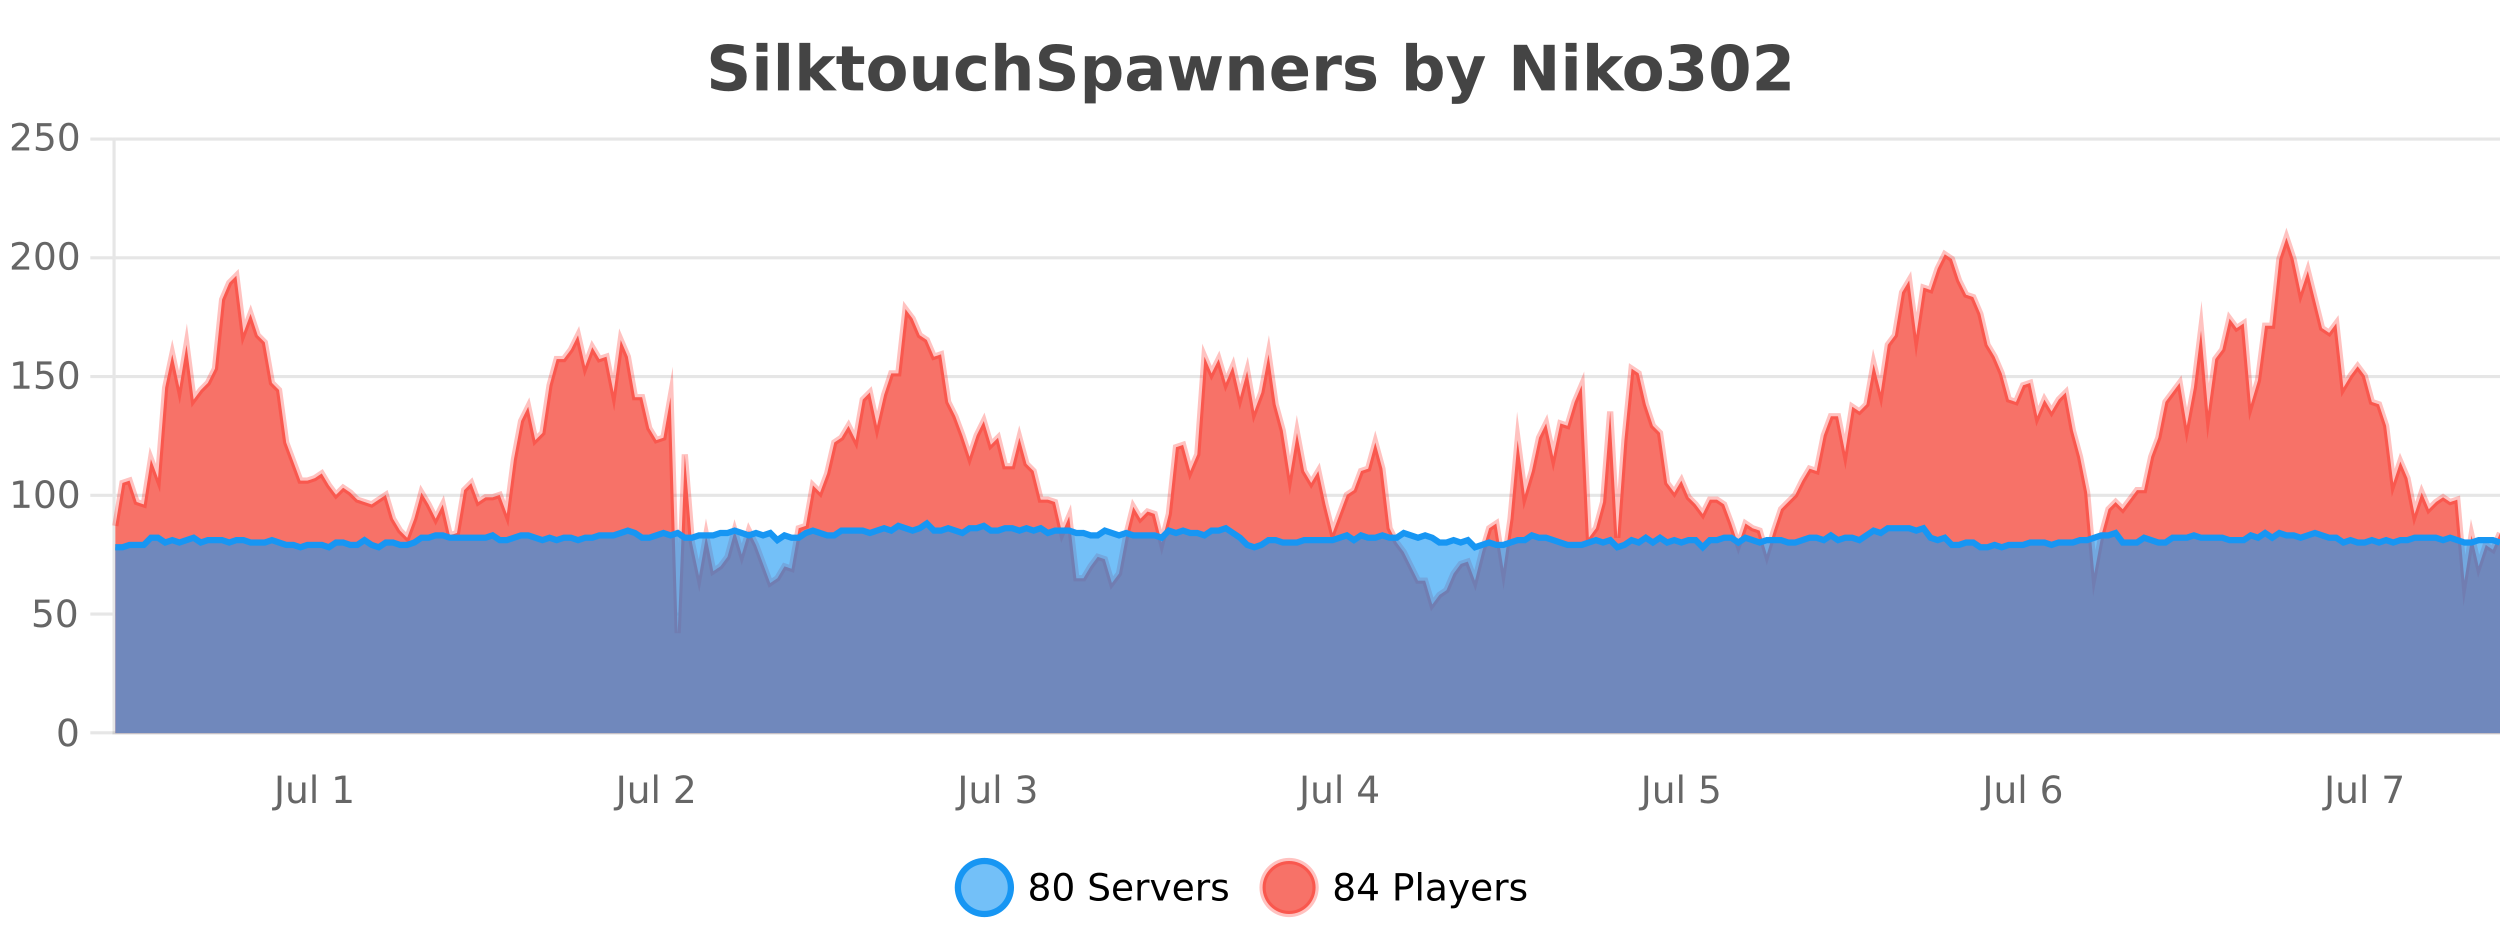<?xml version="1.0" encoding="UTF-8"?>
<svg xmlns="http://www.w3.org/2000/svg" xmlns:xlink="http://www.w3.org/1999/xlink" width="800pt" height="300pt" viewBox="0 0 800 300" version="1.1">
<defs>
<clipPath id="clip1">
  <path d="M 278 263 L 352 263 L 352 300 L 278 300 Z M 278 263 "/>
</clipPath>
<clipPath id="clip2">
  <path d="M 375 263 L 450 263 L 450 300 L 375 300 Z M 375 263 "/>
</clipPath>
<clipPath id="clip3">
  <path d="M 36.906 76 L 800 76 L 800 234.602 L 36.906 234.602 Z M 36.906 76 "/>
</clipPath>
<clipPath id="clip4">
  <path d="M 35.906 47 L 800 47 L 800 231 L 35.906 231 Z M 35.906 47 "/>
</clipPath>
<clipPath id="clip5">
  <path d="M 36.906 167 L 800 167 L 800 234.602 L 36.906 234.602 Z M 36.906 167 "/>
</clipPath>
<clipPath id="clip6">
  <path d="M 35.906 139 L 800 139 L 800 204 L 35.906 204 Z M 35.906 139 "/>
</clipPath>
</defs>
<g id="surface2490971">
<rect x="0" y="0" width="800" height="300" style="fill:rgb(100%,100%,100%);fill-opacity:1;stroke:none;"/>
<path style="fill:none;stroke-width:1;stroke-linecap:butt;stroke-linejoin:miter;stroke:rgb(0%,0%,0%);stroke-opacity:0.098;stroke-miterlimit:10;" d="M 37 234.5 L 800 234.5 "/>
<path style="fill:none;stroke-width:1;stroke-linecap:butt;stroke-linejoin:miter;stroke:rgb(0%,0%,0%);stroke-opacity:0.098;stroke-miterlimit:10;" d="M 28.906 234.5 L 36 234.5 "/>
<path style="fill:none;stroke-width:1;stroke-linecap:butt;stroke-linejoin:miter;stroke:rgb(0%,0%,0%);stroke-opacity:0.098;stroke-miterlimit:10;" d="M 37 196.5 L 800 196.5 "/>
<path style="fill:none;stroke-width:1;stroke-linecap:butt;stroke-linejoin:miter;stroke:rgb(0%,0%,0%);stroke-opacity:0.098;stroke-miterlimit:10;" d="M 28.906 196.5 L 36 196.5 "/>
<path style="fill:none;stroke-width:1;stroke-linecap:butt;stroke-linejoin:miter;stroke:rgb(0%,0%,0%);stroke-opacity:0.098;stroke-miterlimit:10;" d="M 37 158.5 L 800 158.5 "/>
<path style="fill:none;stroke-width:1;stroke-linecap:butt;stroke-linejoin:miter;stroke:rgb(0%,0%,0%);stroke-opacity:0.098;stroke-miterlimit:10;" d="M 28.906 158.5 L 36 158.5 "/>
<path style="fill:none;stroke-width:1;stroke-linecap:butt;stroke-linejoin:miter;stroke:rgb(0%,0%,0%);stroke-opacity:0.098;stroke-miterlimit:10;" d="M 37 120.5 L 800 120.5 "/>
<path style="fill:none;stroke-width:1;stroke-linecap:butt;stroke-linejoin:miter;stroke:rgb(0%,0%,0%);stroke-opacity:0.098;stroke-miterlimit:10;" d="M 28.906 120.5 L 36 120.5 "/>
<path style="fill:none;stroke-width:1;stroke-linecap:butt;stroke-linejoin:miter;stroke:rgb(0%,0%,0%);stroke-opacity:0.098;stroke-miterlimit:10;" d="M 37 82.5 L 800 82.5 "/>
<path style="fill:none;stroke-width:1;stroke-linecap:butt;stroke-linejoin:miter;stroke:rgb(0%,0%,0%);stroke-opacity:0.098;stroke-miterlimit:10;" d="M 28.906 82.5 L 36 82.5 "/>
<path style="fill:none;stroke-width:1;stroke-linecap:butt;stroke-linejoin:miter;stroke:rgb(0%,0%,0%);stroke-opacity:0.098;stroke-miterlimit:10;" d="M 37 44.5 L 800 44.5 "/>
<path style="fill:none;stroke-width:1;stroke-linecap:butt;stroke-linejoin:miter;stroke:rgb(0%,0%,0%);stroke-opacity:0.098;stroke-miterlimit:10;" d="M 28.906 44.5 L 36 44.5 "/>
<path style=" stroke:none;fill-rule:nonzero;fill:rgb(9.02%,58.824%,95.294%);fill-opacity:0.6;" d="M 323.488 284 C 323.488 288.688 319.688 292.484 315.004 292.484 C 310.316 292.484 306.52 288.688 306.52 284 C 306.52 279.312 310.316 275.516 315.004 275.516 C 319.688 275.516 323.488 279.312 323.488 284 Z M 323.488 284 "/>
<g clip-path="url(#clip1)" clip-rule="nonzero">
<path style="fill:none;stroke-width:2;stroke-linecap:butt;stroke-linejoin:miter;stroke:rgb(9.02%,58.824%,95.294%);stroke-opacity:1;stroke-miterlimit:10;" d="M 323.488 284 C 323.488 288.688 319.688 292.484 315.004 292.484 C 310.316 292.484 306.52 288.688 306.52 284 C 306.52 279.312 310.316 275.516 315.004 275.516 C 319.688 275.516 323.488 279.312 323.488 284 Z M 323.488 284 "/>
</g>
<path style=" stroke:none;fill-rule:nonzero;fill:rgb(0%,0%,0%);fill-opacity:1;" d="M 332.633 284 C 332.07 284 331.625 284.152 331.305 284.453 C 330.98 284.758 330.82 285.168 330.82 285.688 C 330.82 286.219 330.98 286.637 331.305 286.938 C 331.625 287.242 332.07 287.391 332.633 287.391 C 333.195 287.391 333.637 287.242 333.961 286.938 C 334.281 286.637 334.445 286.219 334.445 285.688 C 334.445 285.168 334.281 284.758 333.961 284.453 C 333.648 284.152 333.203 284 332.633 284 Z M 331.445 283.5 C 330.945 283.375 330.547 283.141 330.258 282.797 C 329.977 282.445 329.836 282.016 329.836 281.516 C 329.836 280.82 330.086 280.266 330.586 279.859 C 331.086 279.453 331.766 279.25 332.633 279.25 C 333.508 279.25 334.188 279.453 334.68 279.859 C 335.18 280.266 335.43 280.82 335.43 281.516 C 335.43 282.016 335.289 282.445 335.008 282.797 C 334.727 283.141 334.328 283.375 333.82 283.5 C 334.391 283.637 334.836 283.898 335.148 284.281 C 335.469 284.668 335.633 285.137 335.633 285.688 C 335.633 286.543 335.371 287.199 334.852 287.656 C 334.34 288.105 333.602 288.328 332.633 288.328 C 331.672 288.328 330.934 288.105 330.414 287.656 C 329.891 287.199 329.633 286.543 329.633 285.688 C 329.633 285.137 329.793 284.668 330.117 284.281 C 330.438 283.898 330.883 283.637 331.445 283.5 Z M 331.023 281.625 C 331.023 282.086 331.164 282.438 331.445 282.688 C 331.727 282.938 332.121 283.062 332.633 283.062 C 333.141 283.062 333.539 282.938 333.82 282.688 C 334.109 282.438 334.258 282.086 334.258 281.625 C 334.258 281.18 334.109 280.828 333.82 280.578 C 333.539 280.32 333.141 280.188 332.633 280.188 C 332.121 280.188 331.727 280.32 331.445 280.578 C 331.164 280.828 331.023 281.18 331.023 281.625 Z M 340.266 280.188 C 339.66 280.188 339.203 280.492 338.891 281.094 C 338.586 281.688 338.438 282.59 338.438 283.797 C 338.438 284.996 338.586 285.898 338.891 286.5 C 339.203 287.094 339.66 287.391 340.266 287.391 C 340.879 287.391 341.336 287.094 341.641 286.5 C 341.953 285.898 342.109 284.996 342.109 283.797 C 342.109 282.59 341.953 281.688 341.641 281.094 C 341.336 280.492 340.879 280.188 340.266 280.188 Z M 340.266 279.25 C 341.242 279.25 341.992 279.641 342.516 280.422 C 343.035 281.195 343.297 282.32 343.297 283.797 C 343.297 285.266 343.035 286.391 342.516 287.172 C 341.992 287.945 341.242 288.328 340.266 288.328 C 339.285 288.328 338.535 287.945 338.016 287.172 C 337.504 286.391 337.25 285.266 337.25 283.797 C 337.25 282.32 337.504 281.195 338.016 280.422 C 338.535 279.641 339.285 279.25 340.266 279.25 Z M 354.324 279.688 L 354.324 280.844 C 353.875 280.637 353.449 280.48 353.043 280.375 C 352.645 280.262 352.266 280.203 351.902 280.203 C 351.254 280.203 350.754 280.328 350.402 280.578 C 350.059 280.828 349.887 281.188 349.887 281.656 C 349.887 282.043 350 282.336 350.23 282.531 C 350.457 282.73 350.902 282.887 351.559 283 L 352.262 283.156 C 353.145 283.324 353.797 283.621 354.215 284.047 C 354.641 284.465 354.855 285.027 354.855 285.734 C 354.855 286.59 354.566 287.234 353.996 287.672 C 353.434 288.109 352.598 288.328 351.496 288.328 C 351.09 288.328 350.652 288.281 350.184 288.188 C 349.715 288.094 349.23 287.953 348.73 287.766 L 348.73 286.547 C 349.207 286.82 349.676 287.023 350.137 287.156 C 350.605 287.293 351.059 287.359 351.496 287.359 C 352.172 287.359 352.691 287.23 353.059 286.969 C 353.434 286.699 353.621 286.32 353.621 285.828 C 353.621 285.402 353.484 285.07 353.215 284.828 C 352.953 284.578 352.52 284.398 351.918 284.281 L 351.199 284.141 C 350.312 283.965 349.672 283.688 349.277 283.312 C 348.891 282.938 348.699 282.418 348.699 281.75 C 348.699 280.969 348.969 280.359 349.512 279.922 C 350.051 279.477 350.801 279.25 351.762 279.25 C 352.176 279.25 352.594 279.289 353.012 279.359 C 353.438 279.434 353.875 279.543 354.324 279.688 Z M 362.27 284.609 L 362.27 285.125 L 357.301 285.125 C 357.352 285.875 357.574 286.445 357.973 286.828 C 358.379 287.215 358.934 287.406 359.645 287.406 C 360.059 287.406 360.461 287.359 360.848 287.266 C 361.242 287.164 361.633 287.008 362.02 286.797 L 362.02 287.828 C 361.621 287.984 361.223 288.105 360.816 288.188 C 360.41 288.281 359.996 288.328 359.582 288.328 C 358.539 288.328 357.711 288.027 357.098 287.422 C 356.48 286.809 356.176 285.98 356.176 284.938 C 356.176 283.867 356.465 283.016 357.051 282.391 C 357.633 281.758 358.414 281.438 359.395 281.438 C 360.277 281.438 360.977 281.727 361.488 282.297 C 362.008 282.859 362.27 283.633 362.27 284.609 Z M 361.191 284.281 C 361.18 283.699 361.012 283.23 360.691 282.875 C 360.367 282.523 359.941 282.344 359.41 282.344 C 358.805 282.344 358.32 282.516 357.957 282.859 C 357.602 283.203 357.398 283.684 357.348 284.297 Z M 367.84 282.594 C 367.715 282.531 367.578 282.484 367.434 282.453 C 367.297 282.414 367.141 282.391 366.965 282.391 C 366.359 282.391 365.891 282.59 365.559 282.984 C 365.234 283.383 365.074 283.953 365.074 284.703 L 365.074 288.156 L 363.996 288.156 L 363.996 281.594 L 365.074 281.594 L 365.074 282.609 C 365.301 282.215 365.598 281.922 365.965 281.734 C 366.328 281.539 366.77 281.438 367.293 281.438 C 367.363 281.438 367.441 281.445 367.527 281.453 C 367.621 281.465 367.719 281.48 367.824 281.5 Z M 368.195 281.594 L 369.336 281.594 L 371.383 287.094 L 373.445 281.594 L 374.586 281.594 L 372.117 288.156 L 370.648 288.156 Z M 381.688 284.609 L 381.688 285.125 L 376.719 285.125 C 376.77 285.875 376.992 286.445 377.391 286.828 C 377.797 287.215 378.352 287.406 379.062 287.406 C 379.477 287.406 379.879 287.359 380.266 287.266 C 380.66 287.164 381.051 287.008 381.438 286.797 L 381.438 287.828 C 381.039 287.984 380.641 288.105 380.234 288.188 C 379.828 288.281 379.414 288.328 379 288.328 C 377.957 288.328 377.129 288.027 376.516 287.422 C 375.898 286.809 375.594 285.98 375.594 284.938 C 375.594 283.867 375.883 283.016 376.469 282.391 C 377.051 281.758 377.832 281.438 378.812 281.438 C 379.695 281.438 380.395 281.727 380.906 282.297 C 381.426 282.859 381.688 283.633 381.688 284.609 Z M 380.609 284.281 C 380.598 283.699 380.43 283.23 380.109 282.875 C 379.785 282.523 379.359 282.344 378.828 282.344 C 378.223 282.344 377.738 282.516 377.375 282.859 C 377.02 283.203 376.816 283.684 376.766 284.297 Z M 387.258 282.594 C 387.133 282.531 386.996 282.484 386.852 282.453 C 386.715 282.414 386.559 282.391 386.383 282.391 C 385.777 282.391 385.309 282.59 384.977 282.984 C 384.652 283.383 384.492 283.953 384.492 284.703 L 384.492 288.156 L 383.414 288.156 L 383.414 281.594 L 384.492 281.594 L 384.492 282.609 C 384.719 282.215 385.016 281.922 385.383 281.734 C 385.746 281.539 386.188 281.438 386.711 281.438 C 386.781 281.438 386.859 281.445 386.945 281.453 C 387.039 281.465 387.137 281.48 387.242 281.5 Z M 392.566 281.781 L 392.566 282.812 C 392.262 282.656 391.945 282.543 391.613 282.469 C 391.289 282.387 390.949 282.344 390.598 282.344 C 390.066 282.344 389.664 282.43 389.395 282.594 C 389.121 282.75 388.988 282.996 388.988 283.328 C 388.988 283.578 389.082 283.777 389.27 283.922 C 389.465 284.059 389.855 284.188 390.441 284.312 L 390.801 284.406 C 391.57 284.562 392.117 284.793 392.441 285.094 C 392.762 285.398 392.926 285.812 392.926 286.344 C 392.926 286.961 392.68 287.445 392.191 287.797 C 391.711 288.152 391.051 288.328 390.207 288.328 C 389.852 288.328 389.48 288.289 389.098 288.219 C 388.723 288.156 388.324 288.059 387.91 287.922 L 387.91 286.797 C 388.305 287.008 388.695 287.164 389.082 287.266 C 389.465 287.371 389.852 287.422 390.238 287.422 C 390.738 287.422 391.121 287.34 391.395 287.172 C 391.676 286.996 391.816 286.746 391.816 286.422 C 391.816 286.133 391.715 285.906 391.52 285.75 C 391.32 285.594 390.887 285.445 390.223 285.297 L 389.848 285.219 C 389.18 285.074 388.695 284.855 388.395 284.562 C 388.102 284.273 387.957 283.875 387.957 283.375 C 387.957 282.75 388.176 282.273 388.613 281.938 C 389.051 281.605 389.668 281.438 390.473 281.438 C 390.867 281.438 391.242 281.469 391.598 281.531 C 391.949 281.586 392.273 281.668 392.566 281.781 Z M 325.004 277.016 "/>
<path style=" stroke:none;fill-rule:nonzero;fill:rgb(96.863%,44.706%,40.784%);fill-opacity:1;" d="M 420.988 284 C 420.988 288.688 417.191 292.484 412.504 292.484 C 407.82 292.484 404.02 288.688 404.02 284 C 404.02 279.312 407.82 275.516 412.504 275.516 C 417.191 275.516 420.988 279.312 420.988 284 Z M 420.988 284 "/>
<g clip-path="url(#clip2)" clip-rule="nonzero">
<path style="fill:none;stroke-width:2;stroke-linecap:butt;stroke-linejoin:miter;stroke:rgb(100%,4.706%,0%);stroke-opacity:0.247;stroke-miterlimit:10;" d="M 420.988 284 C 420.988 288.688 417.191 292.484 412.504 292.484 C 407.82 292.484 404.02 288.688 404.02 284 C 404.02 279.312 407.82 275.516 412.504 275.516 C 417.191 275.516 420.988 279.312 420.988 284 Z M 420.988 284 "/>
</g>
<path style=" stroke:none;fill-rule:nonzero;fill:rgb(0%,0%,0%);fill-opacity:1;" d="M 430.133 284 C 429.57 284 429.125 284.152 428.805 284.453 C 428.48 284.758 428.32 285.168 428.32 285.688 C 428.32 286.219 428.48 286.637 428.805 286.938 C 429.125 287.242 429.57 287.391 430.133 287.391 C 430.695 287.391 431.137 287.242 431.461 286.938 C 431.781 286.637 431.945 286.219 431.945 285.688 C 431.945 285.168 431.781 284.758 431.461 284.453 C 431.148 284.152 430.703 284 430.133 284 Z M 428.945 283.5 C 428.445 283.375 428.047 283.141 427.758 282.797 C 427.477 282.445 427.336 282.016 427.336 281.516 C 427.336 280.82 427.586 280.266 428.086 279.859 C 428.586 279.453 429.266 279.25 430.133 279.25 C 431.008 279.25 431.688 279.453 432.18 279.859 C 432.68 280.266 432.93 280.82 432.93 281.516 C 432.93 282.016 432.789 282.445 432.508 282.797 C 432.227 283.141 431.828 283.375 431.32 283.5 C 431.891 283.637 432.336 283.898 432.648 284.281 C 432.969 284.668 433.133 285.137 433.133 285.688 C 433.133 286.543 432.871 287.199 432.352 287.656 C 431.84 288.105 431.102 288.328 430.133 288.328 C 429.172 288.328 428.434 288.105 427.914 287.656 C 427.391 287.199 427.133 286.543 427.133 285.688 C 427.133 285.137 427.293 284.668 427.617 284.281 C 427.938 283.898 428.383 283.637 428.945 283.5 Z M 428.523 281.625 C 428.523 282.086 428.664 282.438 428.945 282.688 C 429.227 282.938 429.621 283.062 430.133 283.062 C 430.641 283.062 431.039 282.938 431.32 282.688 C 431.609 282.438 431.758 282.086 431.758 281.625 C 431.758 281.18 431.609 280.828 431.32 280.578 C 431.039 280.32 430.641 280.188 430.133 280.188 C 429.621 280.188 429.227 280.32 428.945 280.578 C 428.664 280.828 428.523 281.18 428.523 281.625 Z M 438.484 280.438 L 435.5 285.109 L 438.484 285.109 Z M 438.172 279.406 L 439.672 279.406 L 439.672 285.109 L 440.922 285.109 L 440.922 286.094 L 439.672 286.094 L 439.672 288.156 L 438.484 288.156 L 438.484 286.094 L 434.547 286.094 L 434.547 284.953 Z M 447.762 280.375 L 447.762 283.672 L 449.246 283.672 C 449.797 283.672 450.223 283.531 450.527 283.25 C 450.828 282.961 450.98 282.547 450.98 282.016 C 450.98 281.496 450.828 281.094 450.527 280.812 C 450.223 280.523 449.797 280.375 449.246 280.375 Z M 446.574 279.406 L 449.246 279.406 C 450.234 279.406 450.98 279.633 451.48 280.078 C 451.98 280.516 452.23 281.164 452.23 282.016 C 452.23 282.883 451.98 283.539 451.48 283.984 C 450.98 284.422 450.234 284.641 449.246 284.641 L 447.762 284.641 L 447.762 288.156 L 446.574 288.156 Z M 453.766 279.031 L 454.844 279.031 L 454.844 288.156 L 453.766 288.156 Z M 460.082 284.859 C 459.215 284.859 458.613 284.961 458.27 285.156 C 457.934 285.355 457.77 285.695 457.77 286.172 C 457.77 286.559 457.895 286.867 458.145 287.094 C 458.402 287.312 458.746 287.422 459.176 287.422 C 459.777 287.422 460.258 287.215 460.613 286.797 C 460.977 286.371 461.16 285.805 461.16 285.094 L 461.16 284.859 Z M 462.238 284.406 L 462.238 288.156 L 461.16 288.156 L 461.16 287.156 C 460.91 287.555 460.602 287.852 460.238 288.047 C 459.871 288.234 459.426 288.328 458.895 288.328 C 458.215 288.328 457.68 288.141 457.285 287.766 C 456.887 287.383 456.691 286.875 456.691 286.25 C 456.691 285.512 456.934 284.953 457.426 284.578 C 457.926 284.203 458.664 284.016 459.645 284.016 L 461.16 284.016 L 461.16 283.906 C 461.16 283.406 460.992 283.023 460.66 282.75 C 460.336 282.48 459.883 282.344 459.301 282.344 C 458.926 282.344 458.555 282.391 458.191 282.484 C 457.836 282.578 457.496 282.715 457.176 282.891 L 457.176 281.891 C 457.57 281.734 457.949 281.621 458.316 281.547 C 458.691 281.477 459.055 281.438 459.41 281.438 C 460.355 281.438 461.066 281.684 461.535 282.172 C 462.004 282.664 462.238 283.406 462.238 284.406 Z M 467.188 288.766 C 466.883 289.547 466.586 290.055 466.297 290.297 C 466.004 290.535 465.617 290.656 465.141 290.656 L 464.281 290.656 L 464.281 289.75 L 464.906 289.75 C 465.207 289.75 465.438 289.676 465.594 289.531 C 465.758 289.395 465.941 289.066 466.141 288.547 L 466.344 288.047 L 463.688 281.594 L 464.828 281.594 L 466.875 286.719 L 468.938 281.594 L 470.078 281.594 Z M 477.18 284.609 L 477.18 285.125 L 472.211 285.125 C 472.262 285.875 472.484 286.445 472.883 286.828 C 473.289 287.215 473.844 287.406 474.555 287.406 C 474.969 287.406 475.371 287.359 475.758 287.266 C 476.152 287.164 476.543 287.008 476.93 286.797 L 476.93 287.828 C 476.531 287.984 476.133 288.105 475.727 288.188 C 475.32 288.281 474.906 288.328 474.492 288.328 C 473.449 288.328 472.621 288.027 472.008 287.422 C 471.391 286.809 471.086 285.98 471.086 284.938 C 471.086 283.867 471.375 283.016 471.961 282.391 C 472.543 281.758 473.324 281.438 474.305 281.438 C 475.188 281.438 475.887 281.727 476.398 282.297 C 476.918 282.859 477.18 283.633 477.18 284.609 Z M 476.102 284.281 C 476.09 283.699 475.922 283.23 475.602 282.875 C 475.277 282.523 474.852 282.344 474.32 282.344 C 473.715 282.344 473.23 282.516 472.867 282.859 C 472.512 283.203 472.309 283.684 472.258 284.297 Z M 482.75 282.594 C 482.625 282.531 482.488 282.484 482.344 282.453 C 482.207 282.414 482.051 282.391 481.875 282.391 C 481.27 282.391 480.801 282.59 480.469 282.984 C 480.145 283.383 479.984 283.953 479.984 284.703 L 479.984 288.156 L 478.906 288.156 L 478.906 281.594 L 479.984 281.594 L 479.984 282.609 C 480.211 282.215 480.508 281.922 480.875 281.734 C 481.238 281.539 481.68 281.438 482.203 281.438 C 482.273 281.438 482.352 281.445 482.438 281.453 C 482.531 281.465 482.629 281.48 482.734 281.5 Z M 488.055 281.781 L 488.055 282.812 C 487.75 282.656 487.434 282.543 487.102 282.469 C 486.777 282.387 486.438 282.344 486.086 282.344 C 485.555 282.344 485.152 282.43 484.883 282.594 C 484.609 282.75 484.477 282.996 484.477 283.328 C 484.477 283.578 484.57 283.777 484.758 283.922 C 484.953 284.059 485.344 284.188 485.93 284.312 L 486.289 284.406 C 487.059 284.562 487.605 284.793 487.93 285.094 C 488.25 285.398 488.414 285.812 488.414 286.344 C 488.414 286.961 488.168 287.445 487.68 287.797 C 487.199 288.152 486.539 288.328 485.695 288.328 C 485.34 288.328 484.969 288.289 484.586 288.219 C 484.211 288.156 483.812 288.059 483.398 287.922 L 483.398 286.797 C 483.793 287.008 484.184 287.164 484.57 287.266 C 484.953 287.371 485.34 287.422 485.727 287.422 C 486.227 287.422 486.609 287.34 486.883 287.172 C 487.164 286.996 487.305 286.746 487.305 286.422 C 487.305 286.133 487.203 285.906 487.008 285.75 C 486.809 285.594 486.375 285.445 485.711 285.297 L 485.336 285.219 C 484.668 285.074 484.184 284.855 483.883 284.562 C 483.59 284.273 483.445 283.875 483.445 283.375 C 483.445 282.75 483.664 282.273 484.102 281.938 C 484.539 281.605 485.156 281.438 485.961 281.438 C 486.355 281.438 486.73 281.469 487.086 281.531 C 487.438 281.586 487.762 281.668 488.055 281.781 Z M 422.504 277.016 "/>
<path style=" stroke:none;fill-rule:nonzero;fill:rgb(26.667%,26.667%,26.667%);fill-opacity:1;" d="M 237.984 14.797 L 237.984 17.891 C 237.18 17.527 236.398 17.258 235.641 17.078 C 234.879 16.891 234.16 16.797 233.484 16.797 C 232.586 16.797 231.922 16.922 231.484 17.172 C 231.055 17.422 230.844 17.809 230.844 18.328 C 230.844 18.715 230.988 19.016 231.281 19.234 C 231.57 19.453 232.098 19.641 232.859 19.797 L 234.453 20.125 C 236.078 20.449 237.227 20.945 237.906 21.609 C 238.594 22.277 238.938 23.219 238.938 24.438 C 238.938 26.043 238.457 27.242 237.5 28.031 C 236.551 28.812 235.098 29.203 233.141 29.203 C 232.211 29.203 231.281 29.113 230.344 28.938 C 229.414 28.762 228.488 28.5 227.562 28.156 L 227.562 24.984 C 228.488 25.484 229.383 25.859 230.25 26.109 C 231.125 26.359 231.969 26.484 232.781 26.484 C 233.602 26.484 234.227 26.352 234.656 26.078 C 235.094 25.797 235.312 25.402 235.312 24.891 C 235.312 24.445 235.16 24.094 234.859 23.844 C 234.566 23.594 233.977 23.371 233.094 23.172 L 231.641 22.859 C 230.18 22.547 229.113 22.055 228.438 21.375 C 227.77 20.688 227.438 19.762 227.438 18.594 C 227.438 17.148 227.906 16.031 228.844 15.25 C 229.781 14.469 231.129 14.078 232.891 14.078 C 233.691 14.078 234.516 14.141 235.359 14.266 C 236.203 14.383 237.078 14.559 237.984 14.797 Z M 242.094 17.984 L 245.578 17.984 L 245.578 28.922 L 242.094 28.922 Z M 242.094 13.719 L 245.578 13.719 L 245.578 16.578 L 242.094 16.578 Z M 248.945 13.719 L 252.43 13.719 L 252.43 28.922 L 248.945 28.922 Z M 255.805 13.719 L 259.289 13.719 L 259.289 22 L 263.32 17.984 L 267.383 17.984 L 262.039 23 L 267.805 28.922 L 263.555 28.922 L 259.289 24.359 L 259.289 28.922 L 255.805 28.922 Z M 272.914 14.875 L 272.914 17.984 L 276.523 17.984 L 276.523 20.484 L 272.914 20.484 L 272.914 25.125 C 272.914 25.637 273.012 25.98 273.211 26.156 C 273.418 26.336 273.82 26.422 274.414 26.422 L 276.211 26.422 L 276.211 28.922 L 273.211 28.922 C 271.836 28.922 270.855 28.637 270.273 28.062 C 269.699 27.48 269.414 26.5 269.414 25.125 L 269.414 20.484 L 267.68 20.484 L 267.68 17.984 L 269.414 17.984 L 269.414 14.875 Z M 283.867 20.219 C 283.086 20.219 282.492 20.5 282.086 21.062 C 281.68 21.617 281.477 22.418 281.477 23.469 C 281.477 24.512 281.68 25.312 282.086 25.875 C 282.492 26.43 283.086 26.703 283.867 26.703 C 284.625 26.703 285.203 26.43 285.602 25.875 C 286.008 25.312 286.211 24.512 286.211 23.469 C 286.211 22.418 286.008 21.617 285.602 21.062 C 285.203 20.5 284.625 20.219 283.867 20.219 Z M 283.867 17.719 C 285.742 17.719 287.203 18.23 288.258 19.25 C 289.32 20.262 289.852 21.668 289.852 23.469 C 289.852 25.262 289.32 26.668 288.258 27.688 C 287.203 28.699 285.742 29.203 283.867 29.203 C 281.969 29.203 280.492 28.699 279.43 27.688 C 278.367 26.668 277.836 25.262 277.836 23.469 C 277.836 21.668 278.367 20.262 279.43 19.25 C 280.492 18.23 281.969 17.719 283.867 17.719 Z M 292.281 24.656 L 292.281 17.984 L 295.797 17.984 L 295.797 19.078 C 295.797 19.672 295.789 20.418 295.781 21.312 C 295.781 22.211 295.781 22.805 295.781 23.094 C 295.781 23.98 295.801 24.617 295.844 25 C 295.895 25.387 295.973 25.668 296.078 25.844 C 296.223 26.074 296.41 26.25 296.641 26.375 C 296.867 26.5 297.133 26.562 297.438 26.562 C 298.164 26.562 298.738 26.281 299.156 25.719 C 299.57 25.156 299.781 24.383 299.781 23.391 L 299.781 17.984 L 303.281 17.984 L 303.281 28.922 L 299.781 28.922 L 299.781 27.344 C 299.25 27.98 298.688 28.449 298.094 28.75 C 297.508 29.051 296.863 29.203 296.156 29.203 C 294.895 29.203 293.93 28.82 293.266 28.047 C 292.609 27.266 292.281 26.137 292.281 24.656 Z M 315.469 18.328 L 315.469 21.172 C 315 20.852 314.523 20.609 314.047 20.453 C 313.566 20.297 313.066 20.219 312.547 20.219 C 311.578 20.219 310.816 20.508 310.266 21.078 C 309.723 21.641 309.453 22.438 309.453 23.469 C 309.453 24.492 309.723 25.289 310.266 25.859 C 310.816 26.422 311.578 26.703 312.547 26.703 C 313.098 26.703 313.617 26.625 314.109 26.469 C 314.598 26.305 315.051 26.059 315.469 25.734 L 315.469 28.594 C 314.926 28.805 314.375 28.953 313.812 29.047 C 313.25 29.148 312.68 29.203 312.109 29.203 C 310.141 29.203 308.598 28.699 307.484 27.688 C 306.367 26.68 305.812 25.273 305.812 23.469 C 305.812 21.656 306.367 20.246 307.484 19.234 C 308.598 18.227 310.141 17.719 312.109 17.719 C 312.68 17.719 313.242 17.773 313.797 17.875 C 314.359 17.969 314.914 18.121 315.469 18.328 Z M 329.484 22.266 L 329.484 28.922 L 325.969 28.922 L 325.969 23.844 C 325.969 22.887 325.945 22.23 325.906 21.875 C 325.863 21.512 325.789 21.246 325.688 21.078 C 325.551 20.852 325.363 20.672 325.125 20.547 C 324.895 20.422 324.629 20.359 324.328 20.359 C 323.598 20.359 323.023 20.641 322.609 21.203 C 322.191 21.766 321.984 22.547 321.984 23.547 L 321.984 28.922 L 318.5 28.922 L 318.5 13.719 L 321.984 13.719 L 321.984 19.578 C 322.516 18.945 323.078 18.477 323.672 18.172 C 324.266 17.871 324.914 17.719 325.625 17.719 C 326.895 17.719 327.852 18.109 328.5 18.891 C 329.156 19.664 329.484 20.789 329.484 22.266 Z M 343.031 14.797 L 343.031 17.891 C 342.227 17.527 341.445 17.258 340.688 17.078 C 339.926 16.891 339.207 16.797 338.531 16.797 C 337.633 16.797 336.969 16.922 336.531 17.172 C 336.102 17.422 335.891 17.809 335.891 18.328 C 335.891 18.715 336.035 19.016 336.328 19.234 C 336.617 19.453 337.145 19.641 337.906 19.797 L 339.5 20.125 C 341.125 20.449 342.273 20.945 342.953 21.609 C 343.641 22.277 343.984 23.219 343.984 24.438 C 343.984 26.043 343.504 27.242 342.547 28.031 C 341.598 28.812 340.145 29.203 338.188 29.203 C 337.258 29.203 336.328 29.113 335.391 28.938 C 334.461 28.762 333.535 28.5 332.609 28.156 L 332.609 24.984 C 333.535 25.484 334.43 25.859 335.297 26.109 C 336.172 26.359 337.016 26.484 337.828 26.484 C 338.648 26.484 339.273 26.352 339.703 26.078 C 340.141 25.797 340.359 25.402 340.359 24.891 C 340.359 24.445 340.207 24.094 339.906 23.844 C 339.613 23.594 339.023 23.371 338.141 23.172 L 336.688 22.859 C 335.227 22.547 334.16 22.055 333.484 21.375 C 332.816 20.688 332.484 19.762 332.484 18.594 C 332.484 17.148 332.953 16.031 333.891 15.25 C 334.828 14.469 336.176 14.078 337.938 14.078 C 338.738 14.078 339.562 14.141 340.406 14.266 C 341.25 14.383 342.125 14.559 343.031 14.797 Z M 350.625 27.344 L 350.625 33.078 L 347.141 33.078 L 347.141 17.984 L 350.625 17.984 L 350.625 19.578 C 351.113 18.945 351.648 18.477 352.234 18.172 C 352.816 17.871 353.488 17.719 354.25 17.719 C 355.602 17.719 356.711 18.258 357.578 19.328 C 358.441 20.402 358.875 21.781 358.875 23.469 C 358.875 25.148 358.441 26.523 357.578 27.594 C 356.711 28.668 355.602 29.203 354.25 29.203 C 353.488 29.203 352.816 29.051 352.234 28.75 C 351.648 28.449 351.113 27.98 350.625 27.344 Z M 352.953 20.266 C 352.203 20.266 351.625 20.543 351.219 21.094 C 350.82 21.637 350.625 22.43 350.625 23.469 C 350.625 24.5 350.82 25.293 351.219 25.844 C 351.625 26.398 352.203 26.672 352.953 26.672 C 353.703 26.672 354.273 26.402 354.672 25.859 C 355.066 25.309 355.266 24.512 355.266 23.469 C 355.266 22.43 355.066 21.637 354.672 21.094 C 354.273 20.543 353.703 20.266 352.953 20.266 Z M 366.348 24 C 365.617 24 365.07 24.125 364.707 24.375 C 364.34 24.617 364.16 24.98 364.16 25.469 C 364.16 25.906 364.305 26.25 364.598 26.5 C 364.898 26.75 365.309 26.875 365.832 26.875 C 366.488 26.875 367.039 26.641 367.488 26.172 C 367.945 25.703 368.176 25.117 368.176 24.406 L 368.176 24 Z M 371.691 22.688 L 371.691 28.922 L 368.176 28.922 L 368.176 27.297 C 367.707 27.965 367.176 28.449 366.582 28.75 C 365.996 29.051 365.285 29.203 364.441 29.203 C 363.316 29.203 362.398 28.875 361.691 28.219 C 360.98 27.555 360.629 26.695 360.629 25.641 C 360.629 24.359 361.066 23.422 361.941 22.828 C 362.824 22.227 364.215 21.922 366.113 21.922 L 368.176 21.922 L 368.176 21.641 C 368.176 21.09 367.957 20.688 367.52 20.438 C 367.082 20.18 366.398 20.047 365.473 20.047 C 364.723 20.047 364.023 20.125 363.379 20.281 C 362.73 20.43 362.133 20.648 361.582 20.938 L 361.582 18.281 C 362.332 18.094 363.082 17.953 363.832 17.859 C 364.59 17.766 365.352 17.719 366.113 17.719 C 368.082 17.719 369.504 18.109 370.379 18.891 C 371.254 19.664 371.691 20.93 371.691 22.688 Z M 373.969 17.984 L 377.375 17.984 L 379.203 25.516 L 381.047 17.984 L 383.969 17.984 L 385.812 25.438 L 387.656 17.984 L 391.047 17.984 L 388.172 28.922 L 384.344 28.922 L 382.5 21.406 L 380.672 28.922 L 376.844 28.922 Z M 404.414 22.266 L 404.414 28.922 L 400.898 28.922 L 400.898 23.828 C 400.898 22.883 400.875 22.23 400.836 21.875 C 400.793 21.512 400.719 21.246 400.617 21.078 C 400.48 20.852 400.293 20.672 400.055 20.547 C 399.824 20.422 399.559 20.359 399.258 20.359 C 398.527 20.359 397.953 20.641 397.539 21.203 C 397.121 21.766 396.914 22.547 396.914 23.547 L 396.914 28.922 L 393.43 28.922 L 393.43 17.984 L 396.914 17.984 L 396.914 19.578 C 397.445 18.945 398.008 18.477 398.602 18.172 C 399.195 17.871 399.844 17.719 400.555 17.719 C 401.824 17.719 402.781 18.109 403.43 18.891 C 404.086 19.664 404.414 20.789 404.414 22.266 Z M 418.574 23.422 L 418.574 24.422 L 410.402 24.422 C 410.484 25.246 410.781 25.859 411.293 26.266 C 411.801 26.672 412.512 26.875 413.418 26.875 C 414.156 26.875 414.91 26.766 415.684 26.547 C 416.453 26.328 417.246 26 418.059 25.562 L 418.059 28.25 C 417.234 28.562 416.406 28.797 415.574 28.953 C 414.75 29.117 413.926 29.203 413.105 29.203 C 411.125 29.203 409.582 28.703 408.48 27.703 C 407.387 26.695 406.84 25.281 406.84 23.469 C 406.84 21.68 407.375 20.273 408.449 19.25 C 409.531 18.23 411.016 17.719 412.902 17.719 C 414.621 17.719 415.996 18.242 417.027 19.281 C 418.059 20.312 418.574 21.695 418.574 23.422 Z M 414.98 22.266 C 414.98 21.602 414.785 21.062 414.402 20.656 C 414.016 20.25 413.512 20.047 412.887 20.047 C 412.207 20.047 411.656 20.242 411.23 20.625 C 410.812 21 410.551 21.547 410.449 22.266 Z M 429.359 20.969 C 429.047 20.824 428.738 20.719 428.438 20.656 C 428.133 20.586 427.832 20.547 427.531 20.547 C 426.625 20.547 425.926 20.836 425.438 21.406 C 424.957 21.98 424.719 22.805 424.719 23.875 L 424.719 28.922 L 421.234 28.922 L 421.234 17.984 L 424.719 17.984 L 424.719 19.781 C 425.164 19.062 425.68 18.543 426.266 18.219 C 426.848 17.887 427.547 17.719 428.359 17.719 C 428.484 17.719 428.613 17.727 428.75 17.734 C 428.883 17.746 429.082 17.766 429.344 17.797 Z M 439.625 18.328 L 439.625 20.984 C 438.883 20.672 438.164 20.438 437.469 20.281 C 436.77 20.125 436.109 20.047 435.484 20.047 C 434.828 20.047 434.336 20.133 434.016 20.297 C 433.691 20.465 433.531 20.719 433.531 21.062 C 433.531 21.344 433.648 21.559 433.891 21.703 C 434.141 21.852 434.578 21.961 435.203 22.031 L 435.828 22.125 C 437.617 22.355 438.82 22.73 439.438 23.25 C 440.051 23.773 440.359 24.59 440.359 25.703 C 440.359 26.871 439.926 27.746 439.062 28.328 C 438.207 28.914 436.93 29.203 435.234 29.203 C 434.504 29.203 433.754 29.145 432.984 29.031 C 432.211 28.918 431.422 28.746 430.609 28.516 L 430.609 25.859 C 431.305 26.203 432.02 26.461 432.75 26.625 C 433.477 26.793 434.223 26.875 434.984 26.875 C 435.672 26.875 436.188 26.781 436.531 26.594 C 436.875 26.406 437.047 26.125 437.047 25.75 C 437.047 25.438 436.926 25.211 436.688 25.062 C 436.445 24.906 435.973 24.789 435.266 24.703 L 434.656 24.625 C 433.094 24.43 432 24.07 431.375 23.547 C 430.75 23.016 430.438 22.215 430.438 21.141 C 430.438 19.984 430.832 19.125 431.625 18.562 C 432.426 18 433.645 17.719 435.281 17.719 C 435.926 17.719 436.602 17.773 437.312 17.875 C 438.02 17.969 438.789 18.121 439.625 18.328 Z M 455.773 26.672 C 456.523 26.672 457.094 26.402 457.492 25.859 C 457.887 25.309 458.086 24.512 458.086 23.469 C 458.086 22.43 457.887 21.637 457.492 21.094 C 457.094 20.543 456.523 20.266 455.773 20.266 C 455.023 20.266 454.445 20.543 454.039 21.094 C 453.641 21.637 453.445 22.43 453.445 23.469 C 453.445 24.5 453.641 25.293 454.039 25.844 C 454.445 26.398 455.023 26.672 455.773 26.672 Z M 453.445 19.578 C 453.934 18.945 454.469 18.477 455.055 18.172 C 455.637 17.871 456.309 17.719 457.07 17.719 C 458.422 17.719 459.531 18.258 460.398 19.328 C 461.262 20.402 461.695 21.781 461.695 23.469 C 461.695 25.148 461.262 26.523 460.398 27.594 C 459.531 28.668 458.422 29.203 457.07 29.203 C 456.309 29.203 455.637 29.051 455.055 28.75 C 454.469 28.449 453.934 27.98 453.445 27.344 L 453.445 28.922 L 449.961 28.922 L 449.961 13.719 L 453.445 13.719 Z M 462.844 17.984 L 466.328 17.984 L 469.281 25.406 L 471.781 17.984 L 475.266 17.984 L 470.672 29.953 C 470.211 31.172 469.672 32.02 469.047 32.5 C 468.43 32.988 467.625 33.234 466.625 33.234 L 464.594 33.234 L 464.594 30.938 L 465.688 30.938 C 466.281 30.938 466.711 30.844 466.984 30.656 C 467.254 30.469 467.461 30.129 467.609 29.641 L 467.719 29.344 Z M 484.438 14.344 L 488.625 14.344 L 493.938 24.344 L 493.938 14.344 L 497.5 14.344 L 497.5 28.922 L 493.297 28.922 L 488 18.922 L 488 28.922 L 484.438 28.922 Z M 501.016 17.984 L 504.5 17.984 L 504.5 28.922 L 501.016 28.922 Z M 501.016 13.719 L 504.5 13.719 L 504.5 16.578 L 501.016 16.578 Z M 507.875 13.719 L 511.359 13.719 L 511.359 22 L 515.391 17.984 L 519.453 17.984 L 514.109 23 L 519.875 28.922 L 515.625 28.922 L 511.359 24.359 L 511.359 28.922 L 507.875 28.922 Z M 525.84 20.219 C 525.059 20.219 524.465 20.5 524.059 21.062 C 523.652 21.617 523.449 22.418 523.449 23.469 C 523.449 24.512 523.652 25.312 524.059 25.875 C 524.465 26.43 525.059 26.703 525.84 26.703 C 526.598 26.703 527.176 26.43 527.574 25.875 C 527.98 25.312 528.184 24.512 528.184 23.469 C 528.184 22.418 527.98 21.617 527.574 21.062 C 527.176 20.5 526.598 20.219 525.84 20.219 Z M 525.84 17.719 C 527.715 17.719 529.176 18.23 530.23 19.25 C 531.293 20.262 531.824 21.668 531.824 23.469 C 531.824 25.262 531.293 26.668 530.23 27.688 C 529.176 28.699 527.715 29.203 525.84 29.203 C 523.941 29.203 522.465 28.699 521.402 27.688 C 520.34 26.668 519.809 25.262 519.809 23.469 C 519.809 21.668 520.34 20.262 521.402 19.25 C 522.465 18.23 523.941 17.719 525.84 17.719 Z M 542 21.062 C 542.988 21.312 543.738 21.758 544.25 22.391 C 544.758 23.016 545.016 23.812 545.016 24.781 C 545.016 26.23 544.457 27.328 543.344 28.078 C 542.238 28.828 540.629 29.203 538.516 29.203 C 537.766 29.203 537.008 29.141 536.25 29.016 C 535.5 28.902 534.758 28.727 534.031 28.484 L 534.031 25.578 C 534.727 25.934 535.422 26.199 536.109 26.375 C 536.805 26.555 537.492 26.641 538.172 26.641 C 539.16 26.641 539.922 26.469 540.453 26.125 C 540.984 25.781 541.25 25.289 541.25 24.641 C 541.25 23.977 540.977 23.477 540.438 23.141 C 539.895 22.797 539.094 22.625 538.031 22.625 L 536.531 22.625 L 536.531 20.203 L 538.109 20.203 C 539.055 20.203 539.758 20.059 540.219 19.766 C 540.676 19.465 540.906 19.012 540.906 18.406 C 540.906 17.844 540.68 17.414 540.234 17.109 C 539.785 16.797 539.148 16.641 538.328 16.641 C 537.723 16.641 537.109 16.715 536.484 16.859 C 535.867 16.996 535.258 17.195 534.656 17.453 L 534.656 14.703 C 535.395 14.496 536.129 14.34 536.859 14.234 C 537.586 14.133 538.301 14.078 539 14.078 C 540.895 14.078 542.312 14.391 543.25 15.016 C 544.195 15.633 544.672 16.562 544.672 17.812 C 544.672 18.668 544.445 19.371 544 19.922 C 543.551 20.465 542.883 20.844 542 21.062 Z M 555.809 21.609 C 555.809 19.789 555.637 18.508 555.293 17.766 C 554.949 17.016 554.375 16.641 553.574 16.641 C 552.762 16.641 552.184 17.016 551.84 17.766 C 551.496 18.508 551.324 19.789 551.324 21.609 C 551.324 23.453 551.496 24.758 551.84 25.516 C 552.184 26.266 552.762 26.641 553.574 26.641 C 554.375 26.641 554.949 26.266 555.293 25.516 C 555.637 24.758 555.809 23.453 555.809 21.609 Z M 559.559 21.641 C 559.559 24.059 559.035 25.922 557.996 27.234 C 556.953 28.547 555.48 29.203 553.574 29.203 C 551.645 29.203 550.16 28.547 549.121 27.234 C 548.078 25.922 547.559 24.059 547.559 21.641 C 547.559 19.227 548.078 17.359 549.121 16.047 C 550.16 14.734 551.645 14.078 553.574 14.078 C 555.48 14.078 556.953 14.734 557.996 16.047 C 559.035 17.359 559.559 19.227 559.559 21.641 Z M 566.289 26.156 L 572.695 26.156 L 572.695 28.922 L 562.102 28.922 L 562.102 26.156 L 567.43 21.453 C 567.906 21.027 568.258 20.609 568.477 20.203 C 568.703 19.789 568.82 19.359 568.82 18.922 C 568.82 18.234 568.59 17.684 568.133 17.266 C 567.672 16.852 567.062 16.641 566.305 16.641 C 565.719 16.641 565.078 16.766 564.383 17.016 C 563.684 17.266 562.938 17.641 562.148 18.141 L 562.148 14.938 C 562.992 14.656 563.824 14.445 564.648 14.297 C 565.48 14.152 566.293 14.078 567.086 14.078 C 568.836 14.078 570.188 14.465 571.148 15.234 C 572.117 15.996 572.602 17.062 572.602 18.438 C 572.602 19.242 572.391 19.984 571.977 20.672 C 571.57 21.352 570.711 22.266 569.398 23.422 Z M 226 10.359 "/>
<path style="fill:none;stroke-width:1;stroke-linecap:butt;stroke-linejoin:miter;stroke:rgb(0%,0%,0%);stroke-opacity:0.098;stroke-miterlimit:10;" d="M 36 234.5 L 801 234.5 "/>
<path style=" stroke:none;fill-rule:nonzero;fill:rgb(40%,40%,40%);fill-opacity:1;" d="M 88.855 248.203 L 90.043 248.203 L 90.043 256.344 C 90.043 257.395 89.84 258.16 89.434 258.641 C 89.035 259.117 88.395 259.359 87.512 259.359 L 87.059 259.359 L 87.059 258.359 L 87.434 258.359 C 87.953 258.359 88.316 258.211 88.527 257.922 C 88.746 257.629 88.855 257.102 88.855 256.344 Z M 92.238 254.359 L 92.238 250.391 L 93.316 250.391 L 93.316 254.328 C 93.316 254.945 93.434 255.406 93.676 255.719 C 93.926 256.031 94.289 256.188 94.77 256.188 C 95.352 256.188 95.809 256.008 96.145 255.641 C 96.488 255.266 96.66 254.758 96.66 254.109 L 96.66 250.391 L 97.738 250.391 L 97.738 256.953 L 96.66 256.953 L 96.66 255.938 C 96.398 256.344 96.098 256.648 95.754 256.844 C 95.41 257.031 95.008 257.125 94.551 257.125 C 93.789 257.125 93.211 256.891 92.816 256.422 C 92.43 255.953 92.238 255.266 92.238 254.359 Z M 94.957 250.234 Z M 99.953 247.828 L 101.031 247.828 L 101.031 256.953 L 99.953 256.953 Z M 107.461 255.953 L 109.398 255.953 L 109.398 249.281 L 107.289 249.703 L 107.289 248.625 L 109.383 248.203 L 110.57 248.203 L 110.57 255.953 L 112.508 255.953 L 112.508 256.953 L 107.461 256.953 Z M 87.684 245.816 "/>
<path style=" stroke:none;fill-rule:nonzero;fill:rgb(40%,40%,40%);fill-opacity:1;" d="M 198.195 248.203 L 199.383 248.203 L 199.383 256.344 C 199.383 257.395 199.18 258.16 198.773 258.641 C 198.375 259.117 197.734 259.359 196.852 259.359 L 196.398 259.359 L 196.398 258.359 L 196.773 258.359 C 197.293 258.359 197.656 258.211 197.867 257.922 C 198.086 257.629 198.195 257.102 198.195 256.344 Z M 201.578 254.359 L 201.578 250.391 L 202.656 250.391 L 202.656 254.328 C 202.656 254.945 202.773 255.406 203.016 255.719 C 203.266 256.031 203.629 256.188 204.109 256.188 C 204.691 256.188 205.148 256.008 205.484 255.641 C 205.828 255.266 206 254.758 206 254.109 L 206 250.391 L 207.078 250.391 L 207.078 256.953 L 206 256.953 L 206 255.938 C 205.738 256.344 205.438 256.648 205.094 256.844 C 204.75 257.031 204.348 257.125 203.891 257.125 C 203.129 257.125 202.551 256.891 202.156 256.422 C 201.77 255.953 201.578 255.266 201.578 254.359 Z M 204.297 250.234 Z M 209.293 247.828 L 210.371 247.828 L 210.371 256.953 L 209.293 256.953 Z M 217.613 255.953 L 221.754 255.953 L 221.754 256.953 L 216.191 256.953 L 216.191 255.953 C 216.637 255.496 217.246 254.875 218.02 254.094 C 218.801 253.305 219.289 252.793 219.488 252.562 C 219.871 252.148 220.137 251.793 220.285 251.5 C 220.441 251.199 220.52 250.906 220.52 250.625 C 220.52 250.156 220.352 249.777 220.02 249.484 C 219.695 249.195 219.273 249.047 218.754 249.047 C 218.379 249.047 217.98 249.109 217.566 249.234 C 217.16 249.359 216.723 249.559 216.254 249.828 L 216.254 248.625 C 216.73 248.438 217.176 248.297 217.582 248.203 C 217.996 248.102 218.379 248.047 218.723 248.047 C 219.629 248.047 220.352 248.277 220.895 248.734 C 221.434 249.184 221.707 249.789 221.707 250.547 C 221.707 250.902 221.637 251.242 221.504 251.562 C 221.367 251.887 221.121 252.266 220.77 252.703 C 220.664 252.82 220.352 253.148 219.832 253.688 C 219.309 254.23 218.57 254.984 217.613 255.953 Z M 197.023 245.816 "/>
<path style=" stroke:none;fill-rule:nonzero;fill:rgb(40%,40%,40%);fill-opacity:1;" d="M 307.535 248.203 L 308.723 248.203 L 308.723 256.344 C 308.723 257.395 308.52 258.16 308.113 258.641 C 307.715 259.117 307.074 259.359 306.191 259.359 L 305.738 259.359 L 305.738 258.359 L 306.113 258.359 C 306.633 258.359 306.996 258.211 307.207 257.922 C 307.426 257.629 307.535 257.102 307.535 256.344 Z M 310.918 254.359 L 310.918 250.391 L 311.996 250.391 L 311.996 254.328 C 311.996 254.945 312.113 255.406 312.355 255.719 C 312.605 256.031 312.969 256.188 313.449 256.188 C 314.031 256.188 314.488 256.008 314.824 255.641 C 315.168 255.266 315.34 254.758 315.34 254.109 L 315.34 250.391 L 316.418 250.391 L 316.418 256.953 L 315.34 256.953 L 315.34 255.938 C 315.078 256.344 314.777 256.648 314.434 256.844 C 314.09 257.031 313.688 257.125 313.23 257.125 C 312.469 257.125 311.891 256.891 311.496 256.422 C 311.109 255.953 310.918 255.266 310.918 254.359 Z M 313.637 250.234 Z M 318.633 247.828 L 319.711 247.828 L 319.711 256.953 L 318.633 256.953 Z M 329.531 252.234 C 330.094 252.359 330.531 252.617 330.844 253 C 331.164 253.375 331.328 253.844 331.328 254.406 C 331.328 255.273 331.031 255.945 330.438 256.422 C 329.844 256.891 329 257.125 327.906 257.125 C 327.539 257.125 327.16 257.086 326.766 257.016 C 326.379 256.945 325.984 256.836 325.578 256.688 L 325.578 255.547 C 325.898 255.734 326.254 255.883 326.641 255.984 C 327.035 256.078 327.445 256.125 327.875 256.125 C 328.613 256.125 329.176 255.98 329.562 255.688 C 329.957 255.398 330.156 254.969 330.156 254.406 C 330.156 253.898 329.973 253.496 329.609 253.203 C 329.242 252.914 328.742 252.766 328.109 252.766 L 327.078 252.766 L 327.078 251.797 L 328.156 251.797 C 328.727 251.797 329.172 251.684 329.484 251.453 C 329.797 251.215 329.953 250.875 329.953 250.438 C 329.953 249.992 329.789 249.648 329.469 249.406 C 329.156 249.168 328.703 249.047 328.109 249.047 C 327.773 249.047 327.422 249.086 327.047 249.156 C 326.68 249.219 326.273 249.324 325.828 249.469 L 325.828 248.422 C 326.285 248.297 326.707 248.203 327.094 248.141 C 327.488 248.078 327.859 248.047 328.203 248.047 C 329.109 248.047 329.82 248.25 330.344 248.656 C 330.863 249.062 331.125 249.617 331.125 250.312 C 331.125 250.805 330.984 251.215 330.703 251.547 C 330.43 251.883 330.039 252.109 329.531 252.234 Z M 306.363 245.816 "/>
<path style=" stroke:none;fill-rule:nonzero;fill:rgb(40%,40%,40%);fill-opacity:1;" d="M 416.875 248.203 L 418.062 248.203 L 418.062 256.344 C 418.062 257.395 417.859 258.16 417.453 258.641 C 417.055 259.117 416.414 259.359 415.531 259.359 L 415.078 259.359 L 415.078 258.359 L 415.453 258.359 C 415.973 258.359 416.336 258.211 416.547 257.922 C 416.766 257.629 416.875 257.102 416.875 256.344 Z M 420.258 254.359 L 420.258 250.391 L 421.336 250.391 L 421.336 254.328 C 421.336 254.945 421.453 255.406 421.695 255.719 C 421.945 256.031 422.309 256.188 422.789 256.188 C 423.371 256.188 423.828 256.008 424.164 255.641 C 424.508 255.266 424.68 254.758 424.68 254.109 L 424.68 250.391 L 425.758 250.391 L 425.758 256.953 L 424.68 256.953 L 424.68 255.938 C 424.418 256.344 424.117 256.648 423.773 256.844 C 423.43 257.031 423.027 257.125 422.57 257.125 C 421.809 257.125 421.23 256.891 420.836 256.422 C 420.449 255.953 420.258 255.266 420.258 254.359 Z M 422.977 250.234 Z M 427.973 247.828 L 429.051 247.828 L 429.051 256.953 L 427.973 256.953 Z M 438.527 249.234 L 435.543 253.906 L 438.527 253.906 Z M 438.215 248.203 L 439.715 248.203 L 439.715 253.906 L 440.965 253.906 L 440.965 254.891 L 439.715 254.891 L 439.715 256.953 L 438.527 256.953 L 438.527 254.891 L 434.59 254.891 L 434.59 253.75 Z M 415.703 245.816 "/>
<path style=" stroke:none;fill-rule:nonzero;fill:rgb(40%,40%,40%);fill-opacity:1;" d="M 526.215 248.203 L 527.402 248.203 L 527.402 256.344 C 527.402 257.395 527.199 258.16 526.793 258.641 C 526.395 259.117 525.754 259.359 524.871 259.359 L 524.418 259.359 L 524.418 258.359 L 524.793 258.359 C 525.312 258.359 525.676 258.211 525.887 257.922 C 526.105 257.629 526.215 257.102 526.215 256.344 Z M 529.598 254.359 L 529.598 250.391 L 530.676 250.391 L 530.676 254.328 C 530.676 254.945 530.793 255.406 531.035 255.719 C 531.285 256.031 531.648 256.188 532.129 256.188 C 532.711 256.188 533.168 256.008 533.504 255.641 C 533.848 255.266 534.02 254.758 534.02 254.109 L 534.02 250.391 L 535.098 250.391 L 535.098 256.953 L 534.02 256.953 L 534.02 255.938 C 533.758 256.344 533.457 256.648 533.113 256.844 C 532.77 257.031 532.367 257.125 531.91 257.125 C 531.148 257.125 530.57 256.891 530.176 256.422 C 529.789 255.953 529.598 255.266 529.598 254.359 Z M 532.316 250.234 Z M 537.312 247.828 L 538.391 247.828 L 538.391 256.953 L 537.312 256.953 Z M 544.633 248.203 L 549.273 248.203 L 549.273 249.203 L 545.711 249.203 L 545.711 251.344 C 545.887 251.281 546.059 251.242 546.227 251.219 C 546.402 251.188 546.574 251.172 546.742 251.172 C 547.719 251.172 548.496 251.445 549.07 251.984 C 549.641 252.516 549.93 253.234 549.93 254.141 C 549.93 255.09 549.633 255.824 549.039 256.344 C 548.453 256.867 547.633 257.125 546.57 257.125 C 546.195 257.125 545.812 257.094 545.43 257.031 C 545.055 256.969 544.664 256.875 544.258 256.75 L 544.258 255.562 C 544.609 255.75 544.977 255.891 545.352 255.984 C 545.727 256.078 546.121 256.125 546.539 256.125 C 547.215 256.125 547.75 255.949 548.148 255.594 C 548.543 255.242 548.742 254.758 548.742 254.141 C 548.742 253.539 548.543 253.059 548.148 252.703 C 547.75 252.352 547.215 252.172 546.539 252.172 C 546.227 252.172 545.906 252.211 545.586 252.281 C 545.273 252.344 544.953 252.449 544.633 252.594 Z M 525.043 245.816 "/>
<path style=" stroke:none;fill-rule:nonzero;fill:rgb(40%,40%,40%);fill-opacity:1;" d="M 635.555 248.203 L 636.742 248.203 L 636.742 256.344 C 636.742 257.395 636.539 258.16 636.133 258.641 C 635.734 259.117 635.094 259.359 634.211 259.359 L 633.758 259.359 L 633.758 258.359 L 634.133 258.359 C 634.652 258.359 635.016 258.211 635.227 257.922 C 635.445 257.629 635.555 257.102 635.555 256.344 Z M 638.938 254.359 L 638.938 250.391 L 640.016 250.391 L 640.016 254.328 C 640.016 254.945 640.133 255.406 640.375 255.719 C 640.625 256.031 640.988 256.188 641.469 256.188 C 642.051 256.188 642.508 256.008 642.844 255.641 C 643.188 255.266 643.359 254.758 643.359 254.109 L 643.359 250.391 L 644.438 250.391 L 644.438 256.953 L 643.359 256.953 L 643.359 255.938 C 643.098 256.344 642.797 256.648 642.453 256.844 C 642.109 257.031 641.707 257.125 641.25 257.125 C 640.488 257.125 639.91 256.891 639.516 256.422 C 639.129 255.953 638.938 255.266 638.938 254.359 Z M 641.656 250.234 Z M 646.652 247.828 L 647.73 247.828 L 647.73 256.953 L 646.652 256.953 Z M 656.645 252.109 C 656.113 252.109 655.691 252.293 655.379 252.656 C 655.066 253.023 654.91 253.516 654.91 254.141 C 654.91 254.777 655.066 255.277 655.379 255.641 C 655.691 256.008 656.113 256.188 656.645 256.188 C 657.176 256.188 657.59 256.008 657.895 255.641 C 658.207 255.277 658.363 254.777 658.363 254.141 C 658.363 253.516 658.207 253.023 657.895 252.656 C 657.59 252.293 657.176 252.109 656.645 252.109 Z M 658.988 248.391 L 658.988 249.469 C 658.684 249.336 658.383 249.23 658.082 249.156 C 657.777 249.086 657.48 249.047 657.191 249.047 C 656.41 249.047 655.809 249.312 655.395 249.844 C 654.988 250.367 654.754 251.156 654.691 252.219 C 654.918 251.887 655.207 251.633 655.551 251.453 C 655.902 251.266 656.289 251.172 656.707 251.172 C 657.582 251.172 658.273 251.438 658.785 251.969 C 659.293 252.5 659.551 253.227 659.551 254.141 C 659.551 255.047 659.285 255.773 658.754 256.312 C 658.223 256.855 657.52 257.125 656.645 257.125 C 655.621 257.125 654.848 256.742 654.316 255.969 C 653.785 255.188 653.52 254.062 653.52 252.594 C 653.52 251.211 653.848 250.105 654.504 249.281 C 655.16 248.461 656.039 248.047 657.145 248.047 C 657.434 248.047 657.73 248.078 658.035 248.141 C 658.336 248.195 658.652 248.277 658.988 248.391 Z M 634.383 245.816 "/>
<path style=" stroke:none;fill-rule:nonzero;fill:rgb(40%,40%,40%);fill-opacity:1;" d="M 744.891 248.203 L 746.078 248.203 L 746.078 256.344 C 746.078 257.395 745.875 258.16 745.469 258.641 C 745.07 259.117 744.43 259.359 743.547 259.359 L 743.094 259.359 L 743.094 258.359 L 743.469 258.359 C 743.988 258.359 744.352 258.211 744.562 257.922 C 744.781 257.629 744.891 257.102 744.891 256.344 Z M 748.273 254.359 L 748.273 250.391 L 749.352 250.391 L 749.352 254.328 C 749.352 254.945 749.469 255.406 749.711 255.719 C 749.961 256.031 750.324 256.188 750.805 256.188 C 751.387 256.188 751.844 256.008 752.18 255.641 C 752.523 255.266 752.695 254.758 752.695 254.109 L 752.695 250.391 L 753.773 250.391 L 753.773 256.953 L 752.695 256.953 L 752.695 255.938 C 752.434 256.344 752.133 256.648 751.789 256.844 C 751.445 257.031 751.043 257.125 750.586 257.125 C 749.824 257.125 749.246 256.891 748.852 256.422 C 748.465 255.953 748.273 255.266 748.273 254.359 Z M 750.992 250.234 Z M 755.988 247.828 L 757.066 247.828 L 757.066 256.953 L 755.988 256.953 Z M 762.996 248.203 L 768.621 248.203 L 768.621 248.703 L 765.449 256.953 L 764.215 256.953 L 767.199 249.203 L 762.996 249.203 Z M 743.719 245.816 "/>
<path style="fill:none;stroke-width:1;stroke-linecap:butt;stroke-linejoin:miter;stroke:rgb(0%,0%,0%);stroke-opacity:0.098;stroke-miterlimit:10;" d="M 36.5 44 L 36.5 235 "/>
<path style=" stroke:none;fill-rule:nonzero;fill:rgb(40%,40%,40%);fill-opacity:1;" d="M 21.719 230.789 C 21.113 230.789 20.656 231.094 20.344 231.695 C 20.039 232.289 19.891 233.191 19.891 234.398 C 19.891 235.598 20.039 236.5 20.344 237.102 C 20.656 237.695 21.113 237.992 21.719 237.992 C 22.332 237.992 22.789 237.695 23.094 237.102 C 23.406 236.5 23.562 235.598 23.562 234.398 C 23.562 233.191 23.406 232.289 23.094 231.695 C 22.789 231.094 22.332 230.789 21.719 230.789 Z M 21.719 229.852 C 22.695 229.852 23.445 230.242 23.969 231.023 C 24.488 231.797 24.75 232.922 24.75 234.398 C 24.75 235.867 24.488 236.992 23.969 237.773 C 23.445 238.547 22.695 238.93 21.719 238.93 C 20.738 238.93 19.988 238.547 19.469 237.773 C 18.957 236.992 18.703 235.867 18.703 234.398 C 18.703 232.922 18.957 231.797 19.469 231.023 C 19.988 230.242 20.738 229.852 21.719 229.852 Z M 17.906 227.617 "/>
<path style=" stroke:none;fill-rule:nonzero;fill:rgb(40%,40%,40%);fill-opacity:1;" d="M 11.203 191.883 L 15.844 191.883 L 15.844 192.883 L 12.281 192.883 L 12.281 195.023 C 12.457 194.961 12.629 194.922 12.797 194.898 C 12.973 194.867 13.145 194.852 13.312 194.852 C 14.289 194.852 15.066 195.125 15.641 195.664 C 16.211 196.195 16.5 196.914 16.5 197.82 C 16.5 198.77 16.203 199.504 15.609 200.023 C 15.023 200.547 14.203 200.805 13.141 200.805 C 12.766 200.805 12.383 200.773 12 200.711 C 11.625 200.648 11.234 200.555 10.828 200.43 L 10.828 199.242 C 11.18 199.43 11.547 199.57 11.922 199.664 C 12.297 199.758 12.691 199.805 13.109 199.805 C 13.785 199.805 14.32 199.629 14.719 199.273 C 15.113 198.922 15.312 198.438 15.312 197.82 C 15.312 197.219 15.113 196.738 14.719 196.383 C 14.32 196.031 13.785 195.852 13.109 195.852 C 12.797 195.852 12.477 195.891 12.156 195.961 C 11.844 196.023 11.523 196.129 11.203 196.273 Z M 21.352 192.664 C 20.746 192.664 20.289 192.969 19.977 193.57 C 19.672 194.164 19.523 195.066 19.523 196.273 C 19.523 197.473 19.672 198.375 19.977 198.977 C 20.289 199.57 20.746 199.867 21.352 199.867 C 21.965 199.867 22.422 199.57 22.727 198.977 C 23.039 198.375 23.195 197.473 23.195 196.273 C 23.195 195.066 23.039 194.164 22.727 193.57 C 22.422 192.969 21.965 192.664 21.352 192.664 Z M 21.352 191.727 C 22.328 191.727 23.078 192.117 23.602 192.898 C 24.121 193.672 24.383 194.797 24.383 196.273 C 24.383 197.742 24.121 198.867 23.602 199.648 C 23.078 200.422 22.328 200.805 21.352 200.805 C 20.371 200.805 19.621 200.422 19.102 199.648 C 18.59 198.867 18.336 197.742 18.336 196.273 C 18.336 194.797 18.59 193.672 19.102 192.898 C 19.621 192.117 20.371 191.727 21.352 191.727 Z M 9.906 189.496 "/>
<path style=" stroke:none;fill-rule:nonzero;fill:rgb(40%,40%,40%);fill-opacity:1;" d="M 4.391 161.516 L 6.328 161.516 L 6.328 154.844 L 4.219 155.266 L 4.219 154.188 L 6.312 153.766 L 7.5 153.766 L 7.5 161.516 L 9.438 161.516 L 9.438 162.516 L 4.391 162.516 Z M 14.352 154.547 C 13.746 154.547 13.289 154.852 12.977 155.453 C 12.672 156.047 12.523 156.949 12.523 158.156 C 12.523 159.355 12.672 160.258 12.977 160.859 C 13.289 161.453 13.746 161.75 14.352 161.75 C 14.965 161.75 15.422 161.453 15.727 160.859 C 16.039 160.258 16.195 159.355 16.195 158.156 C 16.195 156.949 16.039 156.047 15.727 155.453 C 15.422 154.852 14.965 154.547 14.352 154.547 Z M 14.352 153.609 C 15.328 153.609 16.078 154 16.602 154.781 C 17.121 155.555 17.383 156.68 17.383 158.156 C 17.383 159.625 17.121 160.75 16.602 161.531 C 16.078 162.305 15.328 162.688 14.352 162.688 C 13.371 162.688 12.621 162.305 12.102 161.531 C 11.59 160.75 11.336 159.625 11.336 158.156 C 11.336 156.68 11.59 155.555 12.102 154.781 C 12.621 154 13.371 153.609 14.352 153.609 Z M 21.988 154.547 C 21.383 154.547 20.926 154.852 20.613 155.453 C 20.309 156.047 20.16 156.949 20.16 158.156 C 20.16 159.355 20.309 160.258 20.613 160.859 C 20.926 161.453 21.383 161.75 21.988 161.75 C 22.602 161.75 23.059 161.453 23.363 160.859 C 23.676 160.258 23.832 159.355 23.832 158.156 C 23.832 156.949 23.676 156.047 23.363 155.453 C 23.059 154.852 22.602 154.547 21.988 154.547 Z M 21.988 153.609 C 22.965 153.609 23.715 154 24.238 154.781 C 24.758 155.555 25.02 156.68 25.02 158.156 C 25.02 159.625 24.758 160.75 24.238 161.531 C 23.715 162.305 22.965 162.688 21.988 162.688 C 21.008 162.688 20.258 162.305 19.738 161.531 C 19.227 160.75 18.973 159.625 18.973 158.156 C 18.973 156.68 19.227 155.555 19.738 154.781 C 20.258 154 21.008 153.609 21.988 153.609 Z M 2.906 151.375 "/>
<path style=" stroke:none;fill-rule:nonzero;fill:rgb(40%,40%,40%);fill-opacity:1;" d="M 4.391 123.391 L 6.328 123.391 L 6.328 116.719 L 4.219 117.141 L 4.219 116.062 L 6.312 115.641 L 7.5 115.641 L 7.5 123.391 L 9.438 123.391 L 9.438 124.391 L 4.391 124.391 Z M 11.836 115.641 L 16.477 115.641 L 16.477 116.641 L 12.914 116.641 L 12.914 118.781 C 13.09 118.719 13.262 118.68 13.43 118.656 C 13.605 118.625 13.777 118.609 13.945 118.609 C 14.922 118.609 15.699 118.883 16.273 119.422 C 16.844 119.953 17.133 120.672 17.133 121.578 C 17.133 122.527 16.836 123.262 16.242 123.781 C 15.656 124.305 14.836 124.562 13.773 124.562 C 13.398 124.562 13.016 124.531 12.633 124.469 C 12.258 124.406 11.867 124.312 11.461 124.188 L 11.461 123 C 11.812 123.188 12.18 123.328 12.555 123.422 C 12.93 123.516 13.324 123.562 13.742 123.562 C 14.418 123.562 14.953 123.387 15.352 123.031 C 15.746 122.68 15.945 122.195 15.945 121.578 C 15.945 120.977 15.746 120.496 15.352 120.141 C 14.953 119.789 14.418 119.609 13.742 119.609 C 13.43 119.609 13.109 119.648 12.789 119.719 C 12.477 119.781 12.156 119.887 11.836 120.031 Z M 21.988 116.422 C 21.383 116.422 20.926 116.727 20.613 117.328 C 20.309 117.922 20.16 118.824 20.16 120.031 C 20.16 121.23 20.309 122.133 20.613 122.734 C 20.926 123.328 21.383 123.625 21.988 123.625 C 22.602 123.625 23.059 123.328 23.363 122.734 C 23.676 122.133 23.832 121.23 23.832 120.031 C 23.832 118.824 23.676 117.922 23.363 117.328 C 23.059 116.727 22.602 116.422 21.988 116.422 Z M 21.988 115.484 C 22.965 115.484 23.715 115.875 24.238 116.656 C 24.758 117.43 25.02 118.555 25.02 120.031 C 25.02 121.5 24.758 122.625 24.238 123.406 C 23.715 124.18 22.965 124.562 21.988 124.562 C 21.008 124.562 20.258 124.18 19.738 123.406 C 19.227 122.625 18.973 121.5 18.973 120.031 C 18.973 118.555 19.227 117.43 19.738 116.656 C 20.258 115.875 21.008 115.484 21.988 115.484 Z M 2.906 113.254 "/>
<path style=" stroke:none;fill-rule:nonzero;fill:rgb(40%,40%,40%);fill-opacity:1;" d="M 5.203 85.273 L 9.344 85.273 L 9.344 86.273 L 3.781 86.273 L 3.781 85.273 C 4.227 84.816 4.836 84.195 5.609 83.414 C 6.391 82.625 6.879 82.113 7.078 81.883 C 7.461 81.469 7.727 81.113 7.875 80.82 C 8.031 80.52 8.109 80.227 8.109 79.945 C 8.109 79.477 7.941 79.098 7.609 78.805 C 7.285 78.516 6.863 78.367 6.344 78.367 C 5.969 78.367 5.57 78.43 5.156 78.555 C 4.75 78.68 4.312 78.879 3.844 79.148 L 3.844 77.945 C 4.32 77.758 4.766 77.617 5.172 77.523 C 5.586 77.422 5.969 77.367 6.312 77.367 C 7.219 77.367 7.941 77.598 8.484 78.055 C 9.023 78.504 9.297 79.109 9.297 79.867 C 9.297 80.223 9.227 80.562 9.094 80.883 C 8.957 81.207 8.711 81.586 8.359 82.023 C 8.254 82.141 7.941 82.469 7.422 83.008 C 6.898 83.551 6.16 84.305 5.203 85.273 Z M 14.352 78.305 C 13.746 78.305 13.289 78.609 12.977 79.211 C 12.672 79.805 12.523 80.707 12.523 81.914 C 12.523 83.113 12.672 84.016 12.977 84.617 C 13.289 85.211 13.746 85.508 14.352 85.508 C 14.965 85.508 15.422 85.211 15.727 84.617 C 16.039 84.016 16.195 83.113 16.195 81.914 C 16.195 80.707 16.039 79.805 15.727 79.211 C 15.422 78.609 14.965 78.305 14.352 78.305 Z M 14.352 77.367 C 15.328 77.367 16.078 77.758 16.602 78.539 C 17.121 79.312 17.383 80.438 17.383 81.914 C 17.383 83.383 17.121 84.508 16.602 85.289 C 16.078 86.062 15.328 86.445 14.352 86.445 C 13.371 86.445 12.621 86.062 12.102 85.289 C 11.59 84.508 11.336 83.383 11.336 81.914 C 11.336 80.438 11.59 79.312 12.102 78.539 C 12.621 77.758 13.371 77.367 14.352 77.367 Z M 21.988 78.305 C 21.383 78.305 20.926 78.609 20.613 79.211 C 20.309 79.805 20.16 80.707 20.16 81.914 C 20.16 83.113 20.309 84.016 20.613 84.617 C 20.926 85.211 21.383 85.508 21.988 85.508 C 22.602 85.508 23.059 85.211 23.363 84.617 C 23.676 84.016 23.832 83.113 23.832 81.914 C 23.832 80.707 23.676 79.805 23.363 79.211 C 23.059 78.609 22.602 78.305 21.988 78.305 Z M 21.988 77.367 C 22.965 77.367 23.715 77.758 24.238 78.539 C 24.758 79.312 25.02 80.438 25.02 81.914 C 25.02 83.383 24.758 84.508 24.238 85.289 C 23.715 86.062 22.965 86.445 21.988 86.445 C 21.008 86.445 20.258 86.062 19.738 85.289 C 19.227 84.508 18.973 83.383 18.973 81.914 C 18.973 80.438 19.227 79.312 19.738 78.539 C 20.258 77.758 21.008 77.367 21.988 77.367 Z M 2.906 75.137 "/>
<path style=" stroke:none;fill-rule:nonzero;fill:rgb(40%,40%,40%);fill-opacity:1;" d="M 5.203 47.156 L 9.344 47.156 L 9.344 48.156 L 3.781 48.156 L 3.781 47.156 C 4.227 46.699 4.836 46.078 5.609 45.297 C 6.391 44.508 6.879 43.996 7.078 43.766 C 7.461 43.352 7.727 42.996 7.875 42.703 C 8.031 42.402 8.109 42.109 8.109 41.828 C 8.109 41.359 7.941 40.98 7.609 40.688 C 7.285 40.398 6.863 40.25 6.344 40.25 C 5.969 40.25 5.57 40.312 5.156 40.438 C 4.75 40.562 4.312 40.762 3.844 41.031 L 3.844 39.828 C 4.32 39.641 4.766 39.5 5.172 39.406 C 5.586 39.305 5.969 39.25 6.312 39.25 C 7.219 39.25 7.941 39.48 8.484 39.938 C 9.023 40.387 9.297 40.992 9.297 41.75 C 9.297 42.105 9.227 42.445 9.094 42.766 C 8.957 43.09 8.711 43.469 8.359 43.906 C 8.254 44.023 7.941 44.352 7.422 44.891 C 6.898 45.434 6.16 46.188 5.203 47.156 Z M 11.836 39.406 L 16.477 39.406 L 16.477 40.406 L 12.914 40.406 L 12.914 42.547 C 13.09 42.484 13.262 42.445 13.43 42.422 C 13.605 42.391 13.777 42.375 13.945 42.375 C 14.922 42.375 15.699 42.648 16.273 43.188 C 16.844 43.719 17.133 44.438 17.133 45.344 C 17.133 46.293 16.836 47.027 16.242 47.547 C 15.656 48.07 14.836 48.328 13.773 48.328 C 13.398 48.328 13.016 48.297 12.633 48.234 C 12.258 48.172 11.867 48.078 11.461 47.953 L 11.461 46.766 C 11.812 46.953 12.18 47.094 12.555 47.188 C 12.93 47.281 13.324 47.328 13.742 47.328 C 14.418 47.328 14.953 47.152 15.352 46.797 C 15.746 46.445 15.945 45.961 15.945 45.344 C 15.945 44.742 15.746 44.262 15.352 43.906 C 14.953 43.555 14.418 43.375 13.742 43.375 C 13.43 43.375 13.109 43.414 12.789 43.484 C 12.477 43.547 12.156 43.652 11.836 43.797 Z M 21.988 40.188 C 21.383 40.188 20.926 40.492 20.613 41.094 C 20.309 41.688 20.16 42.59 20.16 43.797 C 20.16 44.996 20.309 45.898 20.613 46.5 C 20.926 47.094 21.383 47.391 21.988 47.391 C 22.602 47.391 23.059 47.094 23.363 46.5 C 23.676 45.898 23.832 44.996 23.832 43.797 C 23.832 42.59 23.676 41.688 23.363 41.094 C 23.059 40.492 22.602 40.188 21.988 40.188 Z M 21.988 39.25 C 22.965 39.25 23.715 39.641 24.238 40.422 C 24.758 41.195 25.02 42.32 25.02 43.797 C 25.02 45.266 24.758 46.391 24.238 47.172 C 23.715 47.945 22.965 48.328 21.988 48.328 C 21.008 48.328 20.258 47.945 19.738 47.172 C 19.227 46.391 18.973 45.266 18.973 43.797 C 18.973 42.32 19.227 41.195 19.738 40.422 C 20.258 39.641 21.008 39.25 21.988 39.25 Z M 2.906 37.016 "/>
<g clip-path="url(#clip3)" clip-rule="nonzero">
<path style=" stroke:none;fill-rule:nonzero;fill:rgb(96.863%,44.706%,40.784%);fill-opacity:1;" d="M 800 170.559 L 797.723 175.895 L 795.445 174.371 L 793.168 181.23 L 790.887 171.32 L 788.609 185.805 L 786.332 159.887 L 784.055 160.648 L 781.777 159.121 L 779.5 160.648 L 777.223 162.934 L 774.941 157.598 L 772.664 164.461 L 770.387 153.023 L 768.109 147.688 L 765.832 154.547 L 763.555 136.25 L 761.277 129.391 L 758.996 128.625 L 756.719 120.238 L 754.441 117.191 L 752.164 120.238 L 749.887 124.051 L 747.609 103.469 L 745.332 106.516 L 743.051 104.992 L 738.496 86.695 L 736.219 93.555 L 733.941 82.883 L 731.664 76.02 L 729.387 82.883 L 727.105 104.23 L 724.828 104.23 L 722.551 121.766 L 720.273 129.391 L 717.996 103.469 L 715.719 104.992 L 713.441 101.941 L 711.16 111.855 L 708.883 114.902 L 706.605 131.676 L 704.328 105.754 L 702.051 124.051 L 699.773 136.25 L 697.496 122.527 L 695.215 125.578 L 692.938 128.625 L 690.66 140.062 L 688.383 146.16 L 686.105 156.836 L 683.828 156.836 L 681.551 159.887 L 679.27 162.934 L 676.992 160.648 L 674.715 162.934 L 672.438 171.32 L 670.16 183.52 L 667.883 157.598 L 665.605 146.16 L 663.324 137.773 L 661.047 125.578 L 658.77 127.863 L 656.492 131.676 L 654.215 127.863 L 651.938 133.199 L 649.66 122.527 L 647.383 123.289 L 645.102 128.625 L 642.824 127.863 L 640.547 119.477 L 638.27 114.141 L 635.992 110.328 L 633.715 100.418 L 631.438 95.082 L 629.156 94.32 L 626.879 89.742 L 624.602 82.883 L 622.324 81.359 L 620.047 85.934 L 617.77 92.793 L 615.492 92.031 L 613.211 107.277 L 610.934 89.742 L 608.656 93.555 L 606.379 107.277 L 604.102 110.328 L 601.824 125.578 L 599.547 116.43 L 597.266 129.391 L 594.988 131.676 L 592.711 130.152 L 590.434 144.637 L 588.156 133.199 L 585.879 133.199 L 583.602 139.301 L 581.32 150.734 L 579.043 149.973 L 576.766 153.785 L 574.488 158.359 L 572.211 160.648 L 569.934 162.934 L 567.656 169.797 L 565.375 177.422 L 563.098 169.797 L 560.82 169.035 L 558.543 167.508 L 556.266 174.371 L 553.988 167.508 L 551.711 161.41 L 549.43 159.887 L 547.152 159.887 L 544.875 164.461 L 542.598 161.41 L 540.32 159.121 L 538.043 153.785 L 535.766 157.598 L 533.484 154.547 L 531.207 138.539 L 528.93 136.25 L 526.652 129.391 L 524.375 119.477 L 522.098 117.953 L 519.82 140.824 L 517.539 172.082 L 515.262 131.676 L 512.984 160.648 L 510.707 169.035 L 508.43 172.082 L 506.152 123.289 L 503.875 128.625 L 501.594 136.25 L 499.316 135.488 L 497.039 146.16 L 494.762 135.488 L 492.484 140.062 L 490.207 150.734 L 487.93 158.359 L 485.648 140.824 L 483.371 165.984 L 481.094 181.996 L 478.816 167.508 L 476.539 169.035 L 474.262 176.656 L 471.984 185.805 L 469.703 179.707 L 467.426 180.469 L 465.148 183.52 L 462.871 188.855 L 460.594 190.379 L 458.316 193.43 L 456.039 185.805 L 453.758 185.805 L 449.203 176.656 L 446.926 173.609 L 444.648 169.035 L 442.371 149.973 L 440.094 141.586 L 437.812 149.973 L 435.535 150.734 L 433.258 156.836 L 430.98 158.359 L 428.703 164.461 L 426.426 170.559 L 424.148 161.41 L 421.867 150.734 L 419.59 154.547 L 417.312 150.734 L 415.035 138.539 L 412.758 152.262 L 410.48 137.773 L 408.203 129.391 L 405.922 113.379 L 403.645 125.578 L 401.367 131.676 L 399.09 118.715 L 396.812 127.102 L 394.535 117.191 L 392.258 122.527 L 389.977 114.902 L 387.699 119.477 L 385.422 114.141 L 383.145 145.398 L 380.867 150.734 L 378.59 142.348 L 376.312 143.113 L 374.031 164.461 L 371.754 173.609 L 369.477 164.461 L 367.199 163.695 L 364.922 165.984 L 362.645 162.172 L 360.367 171.32 L 358.086 183.52 L 355.809 186.57 L 353.531 178.945 L 351.254 178.184 L 348.977 181.23 L 346.699 185.043 L 344.422 185.043 L 342.141 165.223 L 339.863 170.559 L 337.586 160.648 L 335.309 159.887 L 333.031 159.887 L 330.754 150.734 L 328.477 148.449 L 326.199 140.062 L 323.918 149.211 L 321.641 149.211 L 319.363 140.062 L 317.086 142.348 L 314.809 134.727 L 312.531 139.301 L 310.254 146.16 L 307.973 139.301 L 305.695 133.199 L 303.418 128.625 L 301.141 113.379 L 298.863 114.141 L 296.586 108.805 L 294.309 107.277 L 292.027 101.941 L 289.75 98.895 L 287.473 119.477 L 285.195 119.477 L 282.918 126.34 L 280.641 136.25 L 278.363 125.578 L 276.082 127.863 L 273.805 140.824 L 271.527 136.25 L 269.25 140.062 L 266.973 141.586 L 264.695 151.5 L 262.418 157.598 L 260.137 155.309 L 257.859 168.27 L 255.582 169.035 L 253.305 181.996 L 251.027 181.23 L 248.75 185.043 L 246.473 186.57 L 244.191 180.469 L 241.914 174.371 L 239.637 169.797 L 237.359 177.422 L 235.082 169.797 L 232.805 178.184 L 230.527 181.23 L 228.246 182.758 L 225.969 171.32 L 223.691 184.281 L 221.414 173.609 L 219.137 145.398 L 216.859 202.578 L 214.582 127.102 L 212.301 140.062 L 210.023 140.824 L 207.746 137.012 L 205.469 127.102 L 203.191 127.102 L 200.914 114.141 L 198.637 108.805 L 196.355 125.578 L 194.078 114.141 L 191.801 114.902 L 189.523 111.09 L 187.246 117.191 L 184.969 107.277 L 182.691 111.855 L 180.41 114.902 L 178.133 114.902 L 175.855 123.289 L 173.578 138.539 L 171.301 140.824 L 169.023 130.152 L 166.746 134.727 L 164.465 146.926 L 162.188 164.461 L 159.91 158.359 L 157.633 159.121 L 155.355 159.121 L 153.078 160.648 L 150.801 154.547 L 148.52 156.836 L 146.242 170.559 L 143.965 171.32 L 141.688 161.41 L 139.41 165.984 L 137.133 161.41 L 134.855 157.598 L 132.574 165.984 L 130.297 172.082 L 128.02 169.797 L 125.742 165.984 L 123.465 158.359 L 121.188 159.887 L 118.91 161.41 L 116.629 160.648 L 114.352 159.887 L 112.074 157.598 L 109.797 156.074 L 107.52 158.359 L 105.242 155.309 L 102.965 151.5 L 100.684 153.023 L 98.406 153.785 L 96.129 153.785 L 93.852 147.688 L 91.574 141.586 L 89.297 124.812 L 87.02 122.527 L 84.738 109.566 L 82.461 107.277 L 80.184 100.418 L 77.906 106.516 L 75.629 88.219 L 73.352 90.508 L 71.074 95.844 L 68.793 117.953 L 66.516 122.527 L 64.238 124.812 L 61.961 127.863 L 59.684 110.328 L 57.406 124.051 L 55.129 113.379 L 52.848 124.051 L 50.57 153.023 L 48.293 146.926 L 46.016 161.41 L 43.738 160.648 L 41.461 153.785 L 39.184 154.547 L 36.906 168.27 L 36.906 234.602 L 800 234.602 Z M 800 170.559 "/>
</g>
<g clip-path="url(#clip4)" clip-rule="nonzero">
<path style="fill:none;stroke-width:2;stroke-linecap:butt;stroke-linejoin:miter;stroke:rgb(100%,4.706%,0%);stroke-opacity:0.247;stroke-miterlimit:10;" d="M 800 170.559 L 797.723 175.895 L 795.445 174.371 L 793.168 181.23 L 790.887 171.32 L 788.609 185.805 L 786.332 159.887 L 784.055 160.648 L 781.777 159.121 L 779.5 160.648 L 777.223 162.934 L 774.941 157.598 L 772.664 164.461 L 770.387 153.023 L 768.109 147.688 L 765.832 154.547 L 763.555 136.25 L 761.277 129.391 L 758.996 128.625 L 756.719 120.238 L 754.441 117.191 L 752.164 120.238 L 749.887 124.051 L 747.609 103.469 L 745.332 106.516 L 743.051 104.992 L 738.496 86.695 L 736.219 93.555 L 733.941 82.883 L 731.664 76.02 L 729.387 82.883 L 727.105 104.23 L 724.828 104.23 L 722.551 121.766 L 720.273 129.391 L 717.996 103.469 L 715.719 104.992 L 713.441 101.941 L 711.16 111.855 L 708.883 114.902 L 706.605 131.676 L 704.328 105.754 L 702.051 124.051 L 699.773 136.25 L 697.496 122.527 L 695.215 125.578 L 692.938 128.625 L 690.66 140.062 L 688.383 146.16 L 686.105 156.836 L 683.828 156.836 L 681.551 159.887 L 679.27 162.934 L 676.992 160.648 L 674.715 162.934 L 672.438 171.32 L 670.16 183.52 L 667.883 157.598 L 665.605 146.16 L 663.324 137.773 L 661.047 125.578 L 658.77 127.863 L 656.492 131.676 L 654.215 127.863 L 651.938 133.199 L 649.66 122.527 L 647.383 123.289 L 645.102 128.625 L 642.824 127.863 L 640.547 119.477 L 638.27 114.141 L 635.992 110.328 L 633.715 100.418 L 631.438 95.082 L 629.156 94.32 L 626.879 89.742 L 624.602 82.883 L 622.324 81.359 L 620.047 85.934 L 617.77 92.793 L 615.492 92.031 L 613.211 107.277 L 610.934 89.742 L 608.656 93.555 L 606.379 107.277 L 604.102 110.328 L 601.824 125.578 L 599.547 116.43 L 597.266 129.391 L 594.988 131.676 L 592.711 130.152 L 590.434 144.637 L 588.156 133.199 L 585.879 133.199 L 583.602 139.301 L 581.32 150.734 L 579.043 149.973 L 576.766 153.785 L 574.488 158.359 L 572.211 160.648 L 569.934 162.934 L 567.656 169.797 L 565.375 177.422 L 563.098 169.797 L 560.82 169.035 L 558.543 167.508 L 556.266 174.371 L 553.988 167.508 L 551.711 161.41 L 549.43 159.887 L 547.152 159.887 L 544.875 164.461 L 542.598 161.41 L 540.32 159.121 L 538.043 153.785 L 535.766 157.598 L 533.484 154.547 L 531.207 138.539 L 528.93 136.25 L 526.652 129.391 L 524.375 119.477 L 522.098 117.953 L 519.82 140.824 L 517.539 172.082 L 515.262 131.676 L 512.984 160.648 L 510.707 169.035 L 508.43 172.082 L 506.152 123.289 L 503.875 128.625 L 501.594 136.25 L 499.316 135.488 L 497.039 146.16 L 494.762 135.488 L 492.484 140.062 L 490.207 150.734 L 487.93 158.359 L 485.648 140.824 L 483.371 165.984 L 481.094 181.996 L 478.816 167.508 L 476.539 169.035 L 474.262 176.656 L 471.984 185.805 L 469.703 179.707 L 467.426 180.469 L 465.148 183.52 L 462.871 188.855 L 460.594 190.379 L 458.316 193.43 L 456.039 185.805 L 453.758 185.805 L 449.203 176.656 L 446.926 173.609 L 444.648 169.035 L 442.371 149.973 L 440.094 141.586 L 437.812 149.973 L 435.535 150.734 L 433.258 156.836 L 430.98 158.359 L 428.703 164.461 L 426.426 170.559 L 424.148 161.41 L 421.867 150.734 L 419.59 154.547 L 417.312 150.734 L 415.035 138.539 L 412.758 152.262 L 410.48 137.773 L 408.203 129.391 L 405.922 113.379 L 403.645 125.578 L 401.367 131.676 L 399.09 118.715 L 396.812 127.102 L 394.535 117.191 L 392.258 122.527 L 389.977 114.902 L 387.699 119.477 L 385.422 114.141 L 383.145 145.398 L 380.867 150.734 L 378.59 142.348 L 376.312 143.113 L 374.031 164.461 L 371.754 173.609 L 369.477 164.461 L 367.199 163.695 L 364.922 165.984 L 362.645 162.172 L 360.367 171.32 L 358.086 183.52 L 355.809 186.57 L 353.531 178.945 L 351.254 178.184 L 348.977 181.23 L 346.699 185.043 L 344.422 185.043 L 342.141 165.223 L 339.863 170.559 L 337.586 160.648 L 335.309 159.887 L 333.031 159.887 L 330.754 150.734 L 328.477 148.449 L 326.199 140.062 L 323.918 149.211 L 321.641 149.211 L 319.363 140.062 L 317.086 142.348 L 314.809 134.727 L 312.531 139.301 L 310.254 146.16 L 307.973 139.301 L 305.695 133.199 L 303.418 128.625 L 301.141 113.379 L 298.863 114.141 L 296.586 108.805 L 294.309 107.277 L 292.027 101.941 L 289.75 98.895 L 287.473 119.477 L 285.195 119.477 L 282.918 126.34 L 280.641 136.25 L 278.363 125.578 L 276.082 127.863 L 273.805 140.824 L 271.527 136.25 L 269.25 140.062 L 266.973 141.586 L 264.695 151.5 L 262.418 157.598 L 260.137 155.309 L 257.859 168.27 L 255.582 169.035 L 253.305 181.996 L 251.027 181.23 L 248.75 185.043 L 246.473 186.57 L 244.191 180.469 L 241.914 174.371 L 239.637 169.797 L 237.359 177.422 L 235.082 169.797 L 232.805 178.184 L 230.527 181.23 L 228.246 182.758 L 225.969 171.32 L 223.691 184.281 L 221.414 173.609 L 219.137 145.398 L 216.859 202.578 L 214.582 127.102 L 212.301 140.062 L 210.023 140.824 L 207.746 137.012 L 205.469 127.102 L 203.191 127.102 L 200.914 114.141 L 198.637 108.805 L 196.355 125.578 L 194.078 114.141 L 191.801 114.902 L 189.523 111.09 L 187.246 117.191 L 184.969 107.277 L 182.691 111.855 L 180.41 114.902 L 178.133 114.902 L 175.855 123.289 L 173.578 138.539 L 171.301 140.824 L 169.023 130.152 L 166.746 134.727 L 164.465 146.926 L 162.188 164.461 L 159.91 158.359 L 157.633 159.121 L 155.355 159.121 L 153.078 160.648 L 150.801 154.547 L 148.52 156.836 L 146.242 170.559 L 143.965 171.32 L 141.688 161.41 L 139.41 165.984 L 137.133 161.41 L 134.855 157.598 L 132.574 165.984 L 130.297 172.082 L 128.02 169.797 L 125.742 165.984 L 123.465 158.359 L 121.188 159.887 L 118.91 161.41 L 116.629 160.648 L 114.352 159.887 L 112.074 157.598 L 109.797 156.074 L 107.52 158.359 L 105.242 155.309 L 102.965 151.5 L 100.684 153.023 L 98.406 153.785 L 96.129 153.785 L 93.852 147.688 L 91.574 141.586 L 89.297 124.812 L 87.02 122.527 L 84.738 109.566 L 82.461 107.277 L 80.184 100.418 L 77.906 106.516 L 75.629 88.219 L 73.352 90.508 L 71.074 95.844 L 68.793 117.953 L 66.516 122.527 L 64.238 124.812 L 61.961 127.863 L 59.684 110.328 L 57.406 124.051 L 55.129 113.379 L 52.848 124.051 L 50.57 153.023 L 48.293 146.926 L 46.016 161.41 L 43.738 160.648 L 41.461 153.785 L 39.184 154.547 L 36.906 168.27 "/>
</g>
<g clip-path="url(#clip5)" clip-rule="nonzero">
<path style=" stroke:none;fill-rule:nonzero;fill:rgb(9.02%,58.824%,95.294%);fill-opacity:0.6;" d="M 800 173.609 L 797.723 172.844 L 793.168 172.844 L 790.887 173.609 L 788.609 173.609 L 786.332 172.844 L 784.055 172.082 L 781.777 172.844 L 779.5 172.082 L 772.664 172.082 L 770.387 172.844 L 768.109 172.844 L 765.832 173.609 L 763.555 172.844 L 761.277 173.609 L 758.996 172.844 L 756.719 173.609 L 754.441 173.609 L 752.164 172.844 L 749.887 173.609 L 747.609 172.082 L 745.332 172.082 L 743.051 171.32 L 740.773 170.559 L 736.219 172.082 L 733.941 171.32 L 731.664 171.32 L 729.387 170.559 L 727.105 172.082 L 724.828 170.559 L 722.551 172.082 L 720.273 171.32 L 717.996 172.844 L 713.441 172.844 L 711.16 172.082 L 704.328 172.082 L 702.051 171.32 L 699.773 172.082 L 695.215 172.082 L 692.938 173.609 L 690.66 173.609 L 688.383 172.844 L 686.105 172.082 L 683.828 173.609 L 679.27 173.609 L 676.992 170.559 L 674.715 171.32 L 672.438 171.32 L 667.883 172.844 L 665.605 172.844 L 663.324 173.609 L 658.77 173.609 L 656.492 174.371 L 654.215 173.609 L 649.66 173.609 L 647.383 174.371 L 642.824 174.371 L 640.547 175.133 L 638.27 174.371 L 635.992 175.133 L 633.715 175.133 L 631.438 173.609 L 629.156 173.609 L 626.879 174.371 L 624.602 174.371 L 622.324 172.082 L 620.047 172.844 L 617.77 172.082 L 615.492 169.035 L 613.211 169.797 L 610.934 169.035 L 604.102 169.035 L 601.824 170.559 L 599.547 169.797 L 597.266 171.32 L 594.988 172.844 L 592.711 172.082 L 590.434 172.082 L 588.156 172.844 L 585.879 171.32 L 583.602 172.844 L 581.32 172.082 L 579.043 172.082 L 576.766 172.844 L 574.488 173.609 L 572.211 173.609 L 569.934 172.844 L 565.375 172.844 L 563.098 173.609 L 560.82 172.844 L 558.543 172.082 L 556.266 173.609 L 553.988 172.082 L 551.711 172.082 L 549.43 172.844 L 547.152 172.844 L 544.875 175.133 L 542.598 172.844 L 540.32 172.844 L 538.043 173.609 L 535.766 172.844 L 533.484 173.609 L 531.207 172.082 L 528.93 173.609 L 526.652 172.082 L 524.375 173.609 L 522.098 172.844 L 519.82 174.371 L 517.539 175.133 L 515.262 172.844 L 512.984 173.609 L 510.707 172.844 L 508.43 173.609 L 506.152 174.371 L 501.594 174.371 L 499.316 173.609 L 497.039 172.844 L 494.762 172.082 L 492.484 172.082 L 490.207 171.32 L 487.93 172.844 L 485.648 172.844 L 483.371 173.609 L 481.094 174.371 L 478.816 174.371 L 476.539 173.609 L 471.984 175.133 L 469.703 172.844 L 467.426 173.609 L 465.148 172.844 L 462.871 173.609 L 460.594 173.609 L 458.316 172.082 L 456.039 171.32 L 453.758 172.082 L 449.203 170.559 L 446.926 172.082 L 444.648 172.082 L 442.371 171.32 L 440.094 172.082 L 437.812 172.082 L 435.535 171.32 L 433.258 172.844 L 430.98 171.32 L 426.426 172.844 L 417.312 172.844 L 415.035 173.609 L 410.48 173.609 L 408.203 172.844 L 405.922 172.844 L 403.645 174.371 L 401.367 175.133 L 399.09 174.371 L 396.812 172.082 L 392.258 169.035 L 389.977 169.797 L 387.699 169.797 L 385.422 171.32 L 383.145 170.559 L 380.867 170.559 L 378.59 169.797 L 376.312 170.559 L 374.031 169.797 L 371.754 172.082 L 369.477 171.32 L 362.645 171.32 L 360.367 170.559 L 358.086 171.32 L 353.531 169.797 L 351.254 171.32 L 348.977 171.32 L 346.699 170.559 L 344.422 170.559 L 342.141 169.797 L 337.586 169.797 L 335.309 170.559 L 333.031 169.035 L 330.754 169.797 L 328.477 169.035 L 326.199 169.797 L 323.918 169.035 L 321.641 169.035 L 319.363 169.797 L 317.086 169.797 L 314.809 168.27 L 312.531 169.035 L 310.254 169.035 L 307.973 170.559 L 303.418 169.035 L 301.141 169.797 L 298.863 169.797 L 296.586 167.508 L 294.309 169.035 L 292.027 169.797 L 289.75 169.035 L 287.473 168.27 L 285.195 169.797 L 282.918 169.035 L 278.363 170.559 L 276.082 169.797 L 269.25 169.797 L 266.973 171.32 L 264.695 171.32 L 262.418 170.559 L 260.137 169.797 L 257.859 170.559 L 255.582 172.082 L 253.305 172.082 L 251.027 171.32 L 248.75 172.844 L 246.473 170.559 L 244.191 171.32 L 241.914 170.559 L 239.637 171.32 L 235.082 169.797 L 232.805 170.559 L 230.527 170.559 L 228.246 171.32 L 223.691 171.32 L 221.414 172.082 L 219.137 172.082 L 216.859 170.559 L 214.582 171.32 L 212.301 170.559 L 207.746 172.082 L 205.469 172.082 L 203.191 170.559 L 200.914 169.797 L 198.637 170.559 L 196.355 171.32 L 191.801 171.32 L 189.523 172.082 L 187.246 172.082 L 184.969 172.844 L 182.691 172.082 L 180.41 172.082 L 178.133 172.844 L 175.855 172.082 L 173.578 172.844 L 169.023 171.32 L 166.746 171.32 L 164.465 172.082 L 162.188 172.844 L 159.91 172.844 L 157.633 171.32 L 155.355 172.082 L 143.965 172.082 L 141.688 171.32 L 139.41 171.32 L 137.133 172.082 L 134.855 172.082 L 132.574 173.609 L 130.297 174.371 L 128.02 174.371 L 125.742 173.609 L 123.465 173.609 L 121.188 175.133 L 118.91 174.371 L 116.629 172.844 L 114.352 174.371 L 112.074 174.371 L 109.797 173.609 L 107.52 173.609 L 105.242 175.133 L 102.965 174.371 L 98.406 174.371 L 96.129 175.133 L 93.852 174.371 L 91.574 174.371 L 89.297 173.609 L 87.02 172.844 L 84.738 173.609 L 80.184 173.609 L 77.906 172.844 L 75.629 172.844 L 73.352 173.609 L 71.074 172.844 L 66.516 172.844 L 64.238 173.609 L 61.961 172.082 L 59.684 172.844 L 57.406 173.609 L 55.129 172.844 L 52.848 173.609 L 50.57 172.082 L 48.293 172.082 L 46.016 174.371 L 41.461 174.371 L 39.184 175.133 L 36.906 175.133 L 36.906 234.602 L 800 234.602 Z M 800 173.609 "/>
</g>
<g clip-path="url(#clip6)" clip-rule="nonzero">
<path style="fill:none;stroke-width:2;stroke-linecap:butt;stroke-linejoin:miter;stroke:rgb(9.02%,58.824%,95.294%);stroke-opacity:1;stroke-miterlimit:10;" d="M 800 173.609 L 797.723 172.844 L 793.168 172.844 L 790.887 173.609 L 788.609 173.609 L 786.332 172.844 L 784.055 172.082 L 781.777 172.844 L 779.5 172.082 L 772.664 172.082 L 770.387 172.844 L 768.109 172.844 L 765.832 173.609 L 763.555 172.844 L 761.277 173.609 L 758.996 172.844 L 756.719 173.609 L 754.441 173.609 L 752.164 172.844 L 749.887 173.609 L 747.609 172.082 L 745.332 172.082 L 743.051 171.32 L 740.773 170.559 L 736.219 172.082 L 733.941 171.32 L 731.664 171.32 L 729.387 170.559 L 727.105 172.082 L 724.828 170.559 L 722.551 172.082 L 720.273 171.32 L 717.996 172.844 L 713.441 172.844 L 711.16 172.082 L 704.328 172.082 L 702.051 171.32 L 699.773 172.082 L 695.215 172.082 L 692.938 173.609 L 690.66 173.609 L 688.383 172.844 L 686.105 172.082 L 683.828 173.609 L 679.27 173.609 L 676.992 170.559 L 674.715 171.32 L 672.438 171.32 L 667.883 172.844 L 665.605 172.844 L 663.324 173.609 L 658.77 173.609 L 656.492 174.371 L 654.215 173.609 L 649.66 173.609 L 647.383 174.371 L 642.824 174.371 L 640.547 175.133 L 638.27 174.371 L 635.992 175.133 L 633.715 175.133 L 631.438 173.609 L 629.156 173.609 L 626.879 174.371 L 624.602 174.371 L 622.324 172.082 L 620.047 172.844 L 617.77 172.082 L 615.492 169.035 L 613.211 169.797 L 610.934 169.035 L 604.102 169.035 L 601.824 170.559 L 599.547 169.797 L 597.266 171.32 L 594.988 172.844 L 592.711 172.082 L 590.434 172.082 L 588.156 172.844 L 585.879 171.32 L 583.602 172.844 L 581.32 172.082 L 579.043 172.082 L 576.766 172.844 L 574.488 173.609 L 572.211 173.609 L 569.934 172.844 L 565.375 172.844 L 563.098 173.609 L 560.82 172.844 L 558.543 172.082 L 556.266 173.609 L 553.988 172.082 L 551.711 172.082 L 549.43 172.844 L 547.152 172.844 L 544.875 175.133 L 542.598 172.844 L 540.32 172.844 L 538.043 173.609 L 535.766 172.844 L 533.484 173.609 L 531.207 172.082 L 528.93 173.609 L 526.652 172.082 L 524.375 173.609 L 522.098 172.844 L 519.82 174.371 L 517.539 175.133 L 515.262 172.844 L 512.984 173.609 L 510.707 172.844 L 508.43 173.609 L 506.152 174.371 L 501.594 174.371 L 499.316 173.609 L 497.039 172.844 L 494.762 172.082 L 492.484 172.082 L 490.207 171.32 L 487.93 172.844 L 485.648 172.844 L 483.371 173.609 L 481.094 174.371 L 478.816 174.371 L 476.539 173.609 L 471.984 175.133 L 469.703 172.844 L 467.426 173.609 L 465.148 172.844 L 462.871 173.609 L 460.594 173.609 L 458.316 172.082 L 456.039 171.32 L 453.758 172.082 L 449.203 170.559 L 446.926 172.082 L 444.648 172.082 L 442.371 171.32 L 440.094 172.082 L 437.812 172.082 L 435.535 171.32 L 433.258 172.844 L 430.98 171.32 L 426.426 172.844 L 417.312 172.844 L 415.035 173.609 L 410.48 173.609 L 408.203 172.844 L 405.922 172.844 L 403.645 174.371 L 401.367 175.133 L 399.09 174.371 L 396.812 172.082 L 392.258 169.035 L 389.977 169.797 L 387.699 169.797 L 385.422 171.32 L 383.145 170.559 L 380.867 170.559 L 378.59 169.797 L 376.312 170.559 L 374.031 169.797 L 371.754 172.082 L 369.477 171.32 L 362.645 171.32 L 360.367 170.559 L 358.086 171.32 L 353.531 169.797 L 351.254 171.32 L 348.977 171.32 L 346.699 170.559 L 344.422 170.559 L 342.141 169.797 L 337.586 169.797 L 335.309 170.559 L 333.031 169.035 L 330.754 169.797 L 328.477 169.035 L 326.199 169.797 L 323.918 169.035 L 321.641 169.035 L 319.363 169.797 L 317.086 169.797 L 314.809 168.27 L 312.531 169.035 L 310.254 169.035 L 307.973 170.559 L 303.418 169.035 L 301.141 169.797 L 298.863 169.797 L 296.586 167.508 L 294.309 169.035 L 292.027 169.797 L 289.75 169.035 L 287.473 168.27 L 285.195 169.797 L 282.918 169.035 L 278.363 170.559 L 276.082 169.797 L 269.25 169.797 L 266.973 171.32 L 264.695 171.32 L 262.418 170.559 L 260.137 169.797 L 257.859 170.559 L 255.582 172.082 L 253.305 172.082 L 251.027 171.32 L 248.75 172.844 L 246.473 170.559 L 244.191 171.32 L 241.914 170.559 L 239.637 171.32 L 235.082 169.797 L 232.805 170.559 L 230.527 170.559 L 228.246 171.32 L 223.691 171.32 L 221.414 172.082 L 219.137 172.082 L 216.859 170.559 L 214.582 171.32 L 212.301 170.559 L 207.746 172.082 L 205.469 172.082 L 203.191 170.559 L 200.914 169.797 L 198.637 170.559 L 196.355 171.32 L 191.801 171.32 L 189.523 172.082 L 187.246 172.082 L 184.969 172.844 L 182.691 172.082 L 180.41 172.082 L 178.133 172.844 L 175.855 172.082 L 173.578 172.844 L 169.023 171.32 L 166.746 171.32 L 164.465 172.082 L 162.188 172.844 L 159.91 172.844 L 157.633 171.32 L 155.355 172.082 L 143.965 172.082 L 141.688 171.32 L 139.41 171.32 L 137.133 172.082 L 134.855 172.082 L 132.574 173.609 L 130.297 174.371 L 128.02 174.371 L 125.742 173.609 L 123.465 173.609 L 121.188 175.133 L 118.91 174.371 L 116.629 172.844 L 114.352 174.371 L 112.074 174.371 L 109.797 173.609 L 107.52 173.609 L 105.242 175.133 L 102.965 174.371 L 98.406 174.371 L 96.129 175.133 L 93.852 174.371 L 91.574 174.371 L 89.297 173.609 L 87.02 172.844 L 84.738 173.609 L 80.184 173.609 L 77.906 172.844 L 75.629 172.844 L 73.352 173.609 L 71.074 172.844 L 66.516 172.844 L 64.238 173.609 L 61.961 172.082 L 59.684 172.844 L 57.406 173.609 L 55.129 172.844 L 52.848 173.609 L 50.57 172.082 L 48.293 172.082 L 46.016 174.371 L 41.461 174.371 L 39.184 175.133 L 36.906 175.133 "/>
</g>
</g>
</svg>
